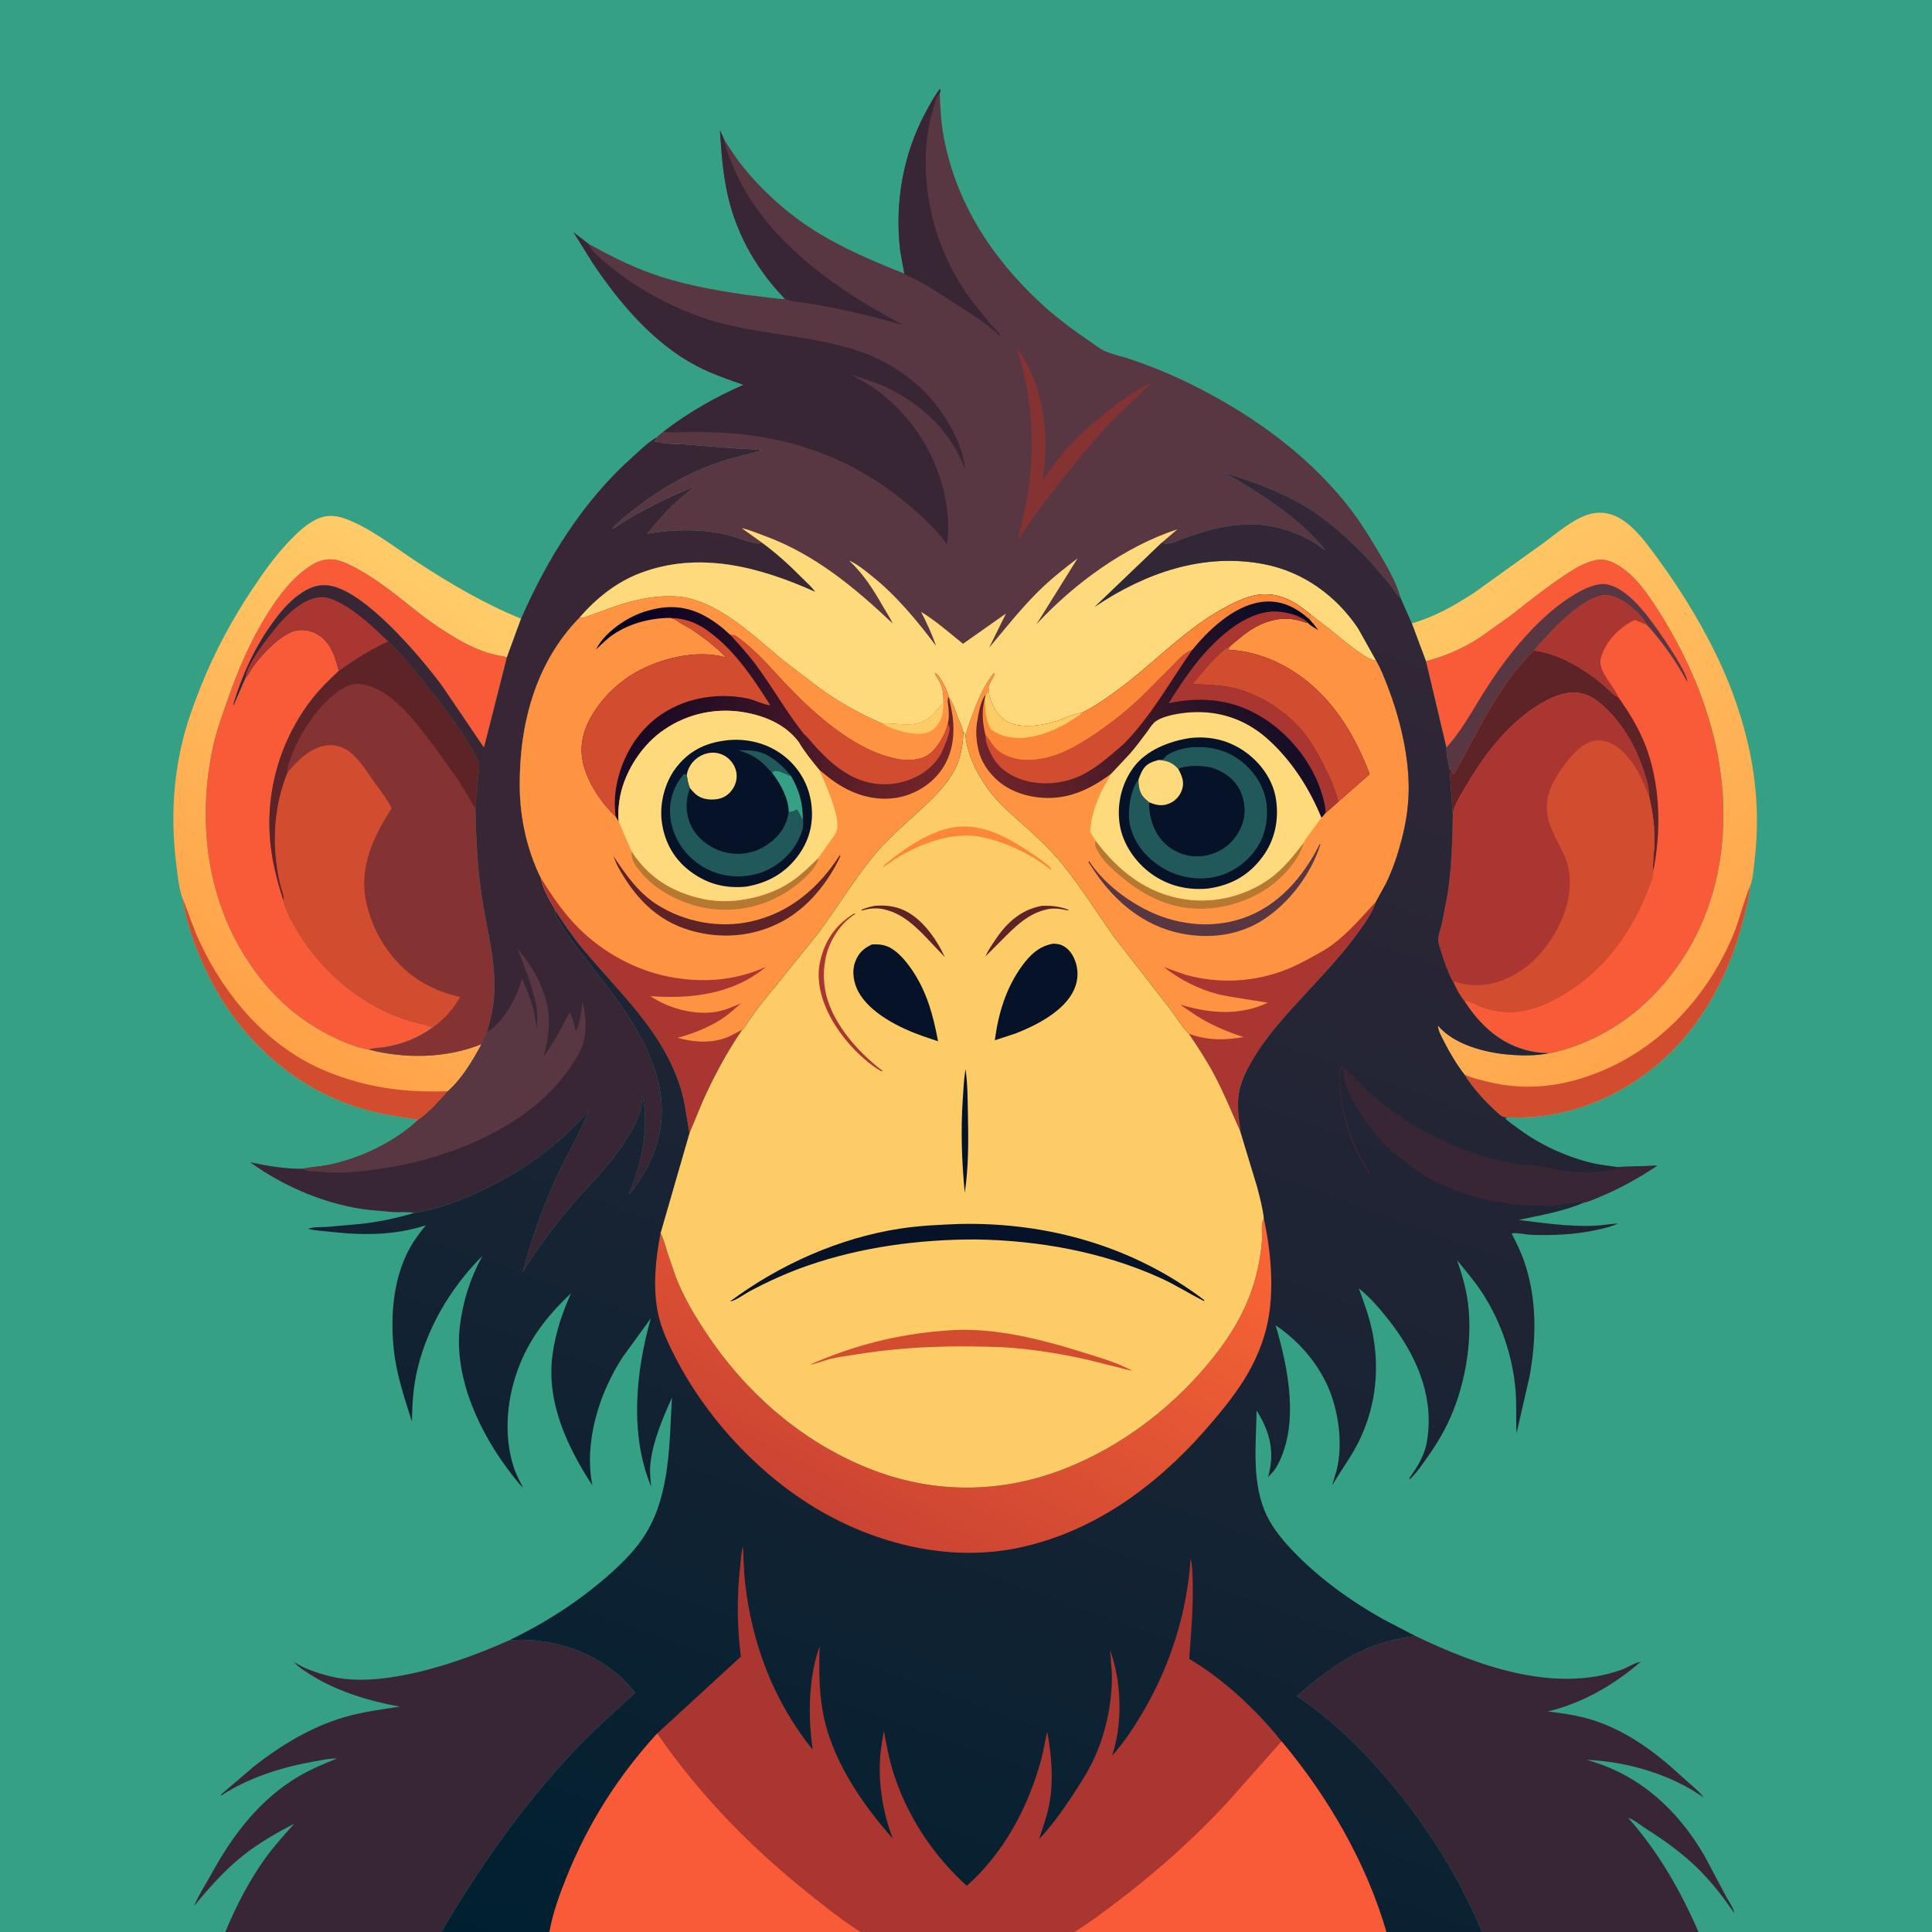 <svg version="1.1" xmlns="http://www.w3.org/2000/svg" style="display: block;" viewBox="0 0 2048 2048" width="1024" height="1024">
<defs>
	<linearGradient id="Gradient1" gradientUnits="userSpaceOnUse" x1="250.47" y1="1074.96" x2="533.937" y2="646.692">
		<stop class="stop0" offset="0" stop-opacity="1" stop-color="rgb(255,161,72)"/>
		<stop class="stop1" offset="1" stop-opacity="1" stop-color="rgb(255,204,105)"/>
	</linearGradient>
	<linearGradient id="Gradient2" gradientUnits="userSpaceOnUse" x1="1809.44" y1="1053.89" x2="1492.81" y2="667.07">
		<stop class="stop0" offset="0" stop-opacity="1" stop-color="rgb(255,165,76)"/>
		<stop class="stop1" offset="1" stop-opacity="1" stop-color="rgb(255,199,100)"/>
	</linearGradient>
	<linearGradient id="Gradient3" gradientUnits="userSpaceOnUse" x1="1416.91" y1="713.842" x2="1069.47" y2="869.698">
		<stop class="stop0" offset="0" stop-opacity="1" stop-color="rgb(0,9,37)"/>
		<stop class="stop1" offset="1" stop-opacity="1" stop-color="rgb(112,36,41)"/>
	</linearGradient>
	<linearGradient id="Gradient4" gradientUnits="userSpaceOnUse" x1="627.728" y1="694.762" x2="964.959" y2="876.885">
		<stop class="stop0" offset="0" stop-opacity="1" stop-color="rgb(0,2,34)"/>
		<stop class="stop1" offset="1" stop-opacity="1" stop-color="rgb(114,37,41)"/>
	</linearGradient>
	<linearGradient id="Gradient5" gradientUnits="userSpaceOnUse" x1="774.719" y1="2157.12" x2="1361.42" y2="523.027">
		<stop class="stop0" offset="0" stop-opacity="1" stop-color="rgb(0,32,48)"/>
		<stop class="stop1" offset="1" stop-opacity="1" stop-color="rgb(52,39,55)"/>
	</linearGradient>
	<linearGradient id="Gradient6" gradientUnits="userSpaceOnUse" x1="893.729" y1="1612.08" x2="1111.38" y2="1186.95">
		<stop class="stop0" offset="0" stop-opacity="1" stop-color="rgb(203,68,51)"/>
		<stop class="stop1" offset="1" stop-opacity="1" stop-color="rgb(250,102,52)"/>
	</linearGradient>
</defs>
<path transform="translate(0,0)" fill="rgb(54,160,132)" d="M 238.816 2048 L -0 2048 L 0 -0 L 2048 0 L 2048 2048 L 1800.45 2048 L 1571.15 2048 L 1469.59 2048 L 1138.83 2048 L 912.04 2048 L 582.434 2048 L 580.872 2048 L 468.224 2048 L 238.816 2048 z"/>
<path transform="translate(0,0)" fill="url(#Gradient1)" d="M 193.701 952.717 C 189.546 942.636 188.323 927.402 186.907 916.478 C 181.108 871.728 183.152 825.853 194.386 782.042 C 199.244 763.094 206.053 744.717 213.312 726.578 C 227.621 690.819 246.108 656.627 267.426 624.572 C 278.938 607.263 291.194 589.952 305.504 574.835 C 314.762 565.055 325.742 554.23 338.5 549.156 C 348.02 545.37 357.848 546.717 367.189 550.278 C 393.564 560.331 418.471 580.269 442.09 595.716 C 477.466 618.852 513.166 639.841 552.355 655.876 L 537.391 696.642 C 530.089 695.068 522.473 693.852 515.386 691.499 C 501.201 686.788 487.701 679.422 475.083 671.471 C 464.737 664.952 454.616 658.044 444.989 650.5 C 423.738 633.848 402.818 615.992 379 603.04 C 371.223 598.81 362.25 594.138 353.373 593.131 C 344.548 592.131 336.866 594.842 329.483 599.531 C 311.073 611.225 296.225 630.409 284.683 648.658 C 265.594 678.84 252.641 709.172 240.914 742.704 C 235.172 759.12 229.028 776.06 225.451 793.092 C 209.26 870.184 218.864 952.044 262.821 1018.83 C 285.27 1052.93 312.914 1078.94 349.402 1097.46 C 361.376 1103.54 374.489 1109.26 387.691 1111.99 L 390.695 1112.57 C 429.043 1122.61 473.62 1121.98 510.534 1106.81 C 501.243 1124.23 489.703 1143.48 474.87 1156.72 C 465.655 1166.99 454.791 1179.5 443.38 1187.17 C 428.437 1184.37 413.547 1182.66 398.679 1179.22 C 365.398 1171.51 333.76 1156.89 306.308 1136.68 C 261.679 1103.83 229.622 1059.68 209.466 1008.23 C 202.389 990.16 196.606 971.925 193.701 952.717 z"/>
<path transform="translate(0,0)" fill="rgb(210,77,47)" d="M 193.701 952.717 C 199.932 967.716 204.641 983.293 211.507 998.038 C 239.014 1057.1 284.442 1110.23 345.67 1135.49 C 388.3 1153.08 429.06 1158.39 474.87 1156.72 C 465.655 1166.99 454.791 1179.5 443.38 1187.17 C 428.437 1184.37 413.547 1182.66 398.679 1179.22 C 365.398 1171.51 333.76 1156.89 306.308 1136.68 C 261.679 1103.83 229.622 1059.68 209.466 1008.23 C 202.389 990.16 196.606 971.925 193.701 952.717 z"/>
<path transform="translate(0,0)" fill="rgb(249,90,56)" d="M 390.695 1112.57 L 387.691 1111.99 C 374.489 1109.26 361.376 1103.54 349.402 1097.46 C 312.914 1078.94 285.27 1052.93 262.821 1018.83 C 218.864 952.044 209.26 870.184 225.451 793.092 C 229.028 776.06 235.172 759.12 240.914 742.704 C 252.641 709.172 265.594 678.84 284.683 648.658 C 296.225 630.409 311.073 611.225 329.483 599.531 C 336.866 594.842 344.548 592.131 353.373 593.131 C 362.25 594.138 371.223 598.81 379 603.04 C 402.818 615.992 423.738 633.848 444.989 650.5 C 454.616 658.044 464.737 664.952 475.083 671.471 C 487.701 679.422 501.201 686.788 515.386 691.499 C 522.473 693.852 530.089 695.068 537.391 696.642 L 513.035 792.502 L 468.392 726.698 C 445.717 696.1 388.294 628.118 350.637 621.007 C 337.701 618.565 327.378 622.887 317.053 630.305 C 305.638 638.506 296.635 649.477 288.466 660.801 C 269.595 686.957 256.398 716.213 247.167 747 L 247.714 747.5 L 260.102 718.804 C 263.722 714.92 266.427 709.016 269.741 704.654 C 279.196 692.209 297.817 672.359 313.258 668.549 C 321.508 666.513 330.735 668.732 337.806 673.217 C 350.845 681.489 355.675 697.02 359.171 711.218 C 349.297 720.403 339.836 729.553 331.455 740.175 C 303.448 775.674 287.296 819.696 285.709 864.866 C 284.604 896.335 290.658 924.584 300.421 954.302 C 302.672 964.278 308.664 975.622 313.811 984.443 C 331.645 1015.01 356.332 1040.91 386.19 1059.94 C 400.914 1069.32 416.803 1076.79 433.5 1081.94 L 459.204 1088.74 C 443.396 1100.24 427.116 1106.64 407.851 1109.94 C 402.564 1110.84 395.575 1110.68 390.695 1112.57 z"/>
<path transform="translate(0,0)" fill="url(#Gradient2)" d="M 1496.6 660.814 C 1521.03 653.815 1541.34 642.137 1562.56 628.415 L 1636.69 575.226 C 1650.41 565.067 1665.5 551.918 1681.62 546.07 C 1693.16 541.885 1705.24 542.799 1715.95 548.78 C 1733.33 558.488 1746.47 577.295 1757.96 593 C 1783.88 628.435 1807.75 667.894 1825.79 708 C 1835.89 730.461 1844.37 754.935 1850.55 778.75 C 1862.21 823.615 1865.32 868.688 1859.62 914.727 C 1858.8 921.346 1858.08 932.862 1855.33 938.83 C 1853.69 954.14 1849.65 969.401 1845.5 984.21 C 1829.65 1040.77 1799.22 1094.47 1753.05 1131.69 C 1709.02 1167.19 1654.54 1187.16 1597.79 1184.42 L 1596.47 1184.3 C 1595.28 1184.21 1594.88 1184.29 1593.84 1183.96 C 1590.42 1182.88 1586.67 1178.78 1584.06 1176.35 C 1572.2 1165.31 1560.96 1152.77 1552.34 1139.03 C 1543.8 1127.98 1536.59 1115.65 1530.27 1103.23 C 1527.79 1098.35 1524.55 1092.68 1524.25 1087.13 C 1541.05 1107.16 1573.63 1115.69 1598.6 1117.88 C 1612.97 1119.15 1628.02 1119.37 1642.22 1116.42 C 1643.68 1116.34 1645.02 1116.14 1646.45 1115.79 C 1707.14 1101.12 1755.59 1062.5 1788.02 1009.45 C 1830.02 940.72 1835.62 855.319 1815.98 778.5 C 1804.33 732.949 1785.11 690.727 1760.27 650.912 C 1748.11 631.429 1733.95 609.854 1713.55 598.188 C 1707.09 594.494 1699.65 592.338 1692.22 593.66 C 1679.22 595.974 1667.2 603.989 1656.39 611.214 C 1637.33 623.953 1619.66 638.27 1601.62 652.373 L 1568.79 675.738 C 1550.75 687.424 1532.34 695.433 1511.59 700.921 L 1496.6 660.814 z"/>
<path transform="translate(0,0)" fill="rgb(210,77,47)" d="M 1855.33 938.83 C 1853.69 954.14 1849.65 969.401 1845.5 984.21 C 1829.65 1040.77 1799.22 1094.47 1753.05 1131.69 C 1709.02 1167.19 1654.54 1187.16 1597.79 1184.42 L 1596.47 1184.3 C 1595.28 1184.21 1594.88 1184.29 1593.84 1183.96 C 1590.42 1182.88 1586.67 1178.78 1584.06 1176.35 C 1572.2 1165.31 1560.96 1152.77 1552.34 1139.03 L 1553.88 1139.74 C 1560.76 1142.81 1568.5 1144.55 1575.79 1146.39 C 1616.64 1156.71 1655.9 1152.17 1694.72 1136.56 C 1759.94 1110.33 1809.57 1056.69 1836.66 992.5 C 1844.06 974.964 1847.92 956.215 1855.33 938.83 z"/>
<path transform="translate(0,0)" fill="rgb(133,50,50)" d="M 411.626 679.966 C 425.264 692.82 436.603 707.304 448.363 721.808 C 466.615 744.321 485.235 768.106 499.611 793.301 C 502.548 798.448 507.934 806.127 507.973 812.162 L 503.938 856.915 C 504.689 886.843 505.87 915.807 510.02 945.49 C 515.29 983.188 526.878 1020.42 523.548 1058.88 C 522.495 1071.04 519.404 1082.44 516.289 1094.16 L 510.534 1106.81 C 473.62 1121.98 429.043 1122.61 390.695 1112.57 C 395.575 1110.68 402.564 1110.84 407.851 1109.94 C 427.116 1106.64 443.396 1100.24 459.204 1088.74 L 433.5 1081.94 C 416.803 1076.79 400.914 1069.32 386.19 1059.94 C 356.332 1040.91 331.645 1015.01 313.811 984.443 C 308.664 975.622 302.672 964.278 300.421 954.302 C 290.658 924.584 284.604 896.335 285.709 864.866 C 287.296 819.696 303.448 775.674 331.455 740.175 C 339.836 729.553 349.297 720.403 359.171 711.218 C 376.333 698.916 392.231 688.572 411.626 679.966 z"/>
<path transform="translate(0,0)" fill="rgb(93,35,39)" d="M 411.626 679.966 C 425.264 692.82 436.603 707.304 448.363 721.808 C 466.615 744.321 485.235 768.106 499.611 793.301 C 502.548 798.448 507.934 806.127 507.973 812.162 L 503.938 856.915 C 501.302 853.91 499.084 849.149 497.098 845.661 L 485.438 826.281 L 459.932 790.882 C 442.97 768.386 419.109 735.621 391.161 727.119 L 389.5 726.631 C 384.922 725.26 380.284 724.554 375.5 725.198 C 361.47 727.084 346.207 742.149 337.495 752.719 C 324.969 767.916 314.536 785.521 307.898 804.091 C 306.043 809.281 304.062 813.586 304.628 819.233 C 290.844 853.652 288.32 890.145 294.748 926.557 C 295.75 932.234 297.073 937.767 298.65 943.313 C 299.724 947.093 301.445 950.328 300.421 954.302 C 290.658 924.584 284.604 896.335 285.709 864.866 C 287.296 819.696 303.448 775.674 331.455 740.175 C 339.836 729.553 349.297 720.403 359.171 711.218 C 376.333 698.916 392.231 688.572 411.626 679.966 z"/>
<path transform="translate(0,0)" fill="rgb(210,77,47)" d="M 304.628 819.233 C 314.815 806.701 329.51 791.947 346.363 790.105 C 353.129 789.366 359.284 790.565 365.295 793.67 L 366.35 794.202 C 378.916 800.965 389.589 819.163 397.918 830.761 C 403.858 839.032 410.829 847.723 415.154 856.964 C 396.044 886.102 380.4 919.483 388.021 955.423 L 388.846 959 C 393.474 978.906 402.645 997.589 415.626 1013.37 L 416.761 1014.77 C 435.038 1037 459.91 1050.87 487.738 1056.79 C 481.702 1068.3 469.95 1081.61 459.204 1088.74 L 433.5 1081.94 C 416.803 1076.79 400.914 1069.32 386.19 1059.94 C 356.332 1040.91 331.645 1015.01 313.811 984.443 C 308.664 975.622 302.672 964.278 300.421 954.302 C 301.445 950.328 299.724 947.093 298.65 943.313 C 297.073 937.767 295.75 932.234 294.748 926.557 C 288.32 890.145 290.844 853.652 304.628 819.233 z"/>
<path transform="translate(0,0)" fill="rgb(57,38,53)" d="M 1500.06 1734.05 C 1564.91 1765.12 1646.41 1795.41 1718.13 1770.26 C 1725.01 1767.85 1732.57 1762.73 1739.47 1761.36 C 1710.94 1786.13 1677.49 1805.39 1640.7 1814.26 C 1656.36 1815.97 1672.38 1818.43 1687.47 1823.06 C 1723.1 1834.01 1755.04 1857.38 1781.97 1882.5 C 1789.06 1889.11 1797.63 1895.57 1803.94 1902.8 L 1805.98 1905.48 C 1771.17 1880.83 1724.27 1867.16 1681.73 1865.53 C 1737.22 1880.4 1778.71 1918.5 1806.98 1967.55 L 1830.03 2010.85 C 1832.79 2016.13 1837.57 2022.3 1838.58 2028.12 C 1827.13 2011.74 1815.26 1996.06 1801.07 1981.92 C 1784.44 1965.35 1765.18 1951.39 1745.36 1938.88 C 1739.93 1935.44 1732.04 1928.83 1726.02 1927.01 C 1757.39 1962.36 1781.82 2004.63 1800.45 2048 L 1571.15 2048 C 1546 1988.17 1512.15 1934.46 1469.99 1885.17 C 1441.8 1852.21 1410.87 1822.12 1374.7 1797.94 C 1398.68 1777.12 1423.13 1757.79 1453.03 1745.96 C 1468.43 1739.86 1483.77 1736.57 1500.06 1734.05 z"/>
<path transform="translate(0,0)" fill="rgb(57,38,53)" d="M 539.87 1738.78 C 580.072 1735.42 623.903 1748.57 654.669 1774.81 C 661.647 1780.75 667.681 1787.28 673.364 1794.46 C 651.125 1814.83 628.663 1834.79 607.934 1856.75 C 554.458 1913.42 508.281 1979.26 468.849 2046.33 L 468.224 2048 L 238.816 2048 C 249.932 2021.34 263.738 1994.25 280.548 1970.74 C 290.096 1957.39 300.962 1945.35 311.957 1933.2 C 292.981 1943.01 273.754 1954.01 257.065 1967.4 C 237.564 1983.06 221.614 2001.22 205.757 2020.42 L 206.427 2018.81 C 211.157 2007.81 218.582 1996.45 224.423 1985.85 C 247.184 1944.53 275.611 1907.15 316.922 1882.82 C 329.735 1875.28 343.562 1869.65 357.296 1864.06 C 349.373 1863.94 341.224 1865.8 333.437 1867.15 C 299.629 1873.05 263.877 1884.14 235 1903.04 L 233.994 1902.5 L 268.5 1873.07 C 296.781 1850.6 330.179 1830.29 365.132 1820.24 C 384.456 1814.68 404.073 1812 423.921 1809.12 C 391.831 1803.46 356.429 1792.71 328.863 1775.03 C 322.757 1771.11 316.278 1767.24 311.394 1761.82 C 316.693 1764.66 321.648 1767.63 327.296 1769.79 C 338.927 1774.24 351.716 1778.05 364.106 1779.53 C 386.484 1782.2 409.018 1779.57 431 1775.14 C 468.602 1767.55 504.857 1754.26 539.87 1738.78 z"/>
<path transform="translate(0,0)" fill="rgb(57,38,53)" d="M 552.355 655.876 C 580.369 591.68 618.425 530.664 671.17 483.816 C 678.554 477.257 687.367 468.366 695.967 463.707 L 695.96 465.788 L 693.5 467.51 C 695.823 468.372 697.62 468.482 700 468.901 L 701.334 469.264 C 708.536 471.002 717.563 470.472 725.048 471.078 L 778.744 475.217 C 788.583 475.912 798.509 476.018 808.288 477.343 L 771.277 487.124 C 737.888 497.366 708.551 512.825 680.632 533.62 C 669.757 541.72 657.513 550.751 648.539 560.959 C 655.106 557.858 660.655 552.899 667.062 549.345 C 689.732 536.77 711.864 525.053 736.212 515.929 C 725.812 524.459 715.416 532.755 706.154 542.558 L 685.896 565.736 C 715.504 560.774 746.201 560.181 775.437 568.111 C 780.7 569.538 802.004 577.943 805.985 575.832 L 807.47 575.045 C 823.034 586.385 836.962 599.144 850.5 612.812 C 854.971 617.326 860.642 622.169 864.164 627.408 C 805.563 601.114 741.604 583.721 678.917 607.419 C 653.382 617.072 631.972 634.255 614.236 654.826 C 567.22 702.88 550.174 769.099 550.963 834.916 C 551.353 867.568 558.814 901.742 573.489 931.004 C 574.979 940.106 579.378 948.161 583.721 956.213 C 584.975 958.538 587.987 962.448 588.33 964.782 C 588.236 970.388 592.821 976.473 595.685 981.279 C 603.651 994.646 613.035 1006.04 622.457 1018.33 C 652.732 1057.82 683.703 1094.41 696.917 1143.5 C 703.559 1168.18 703.01 1193.46 694.656 1217.69 C 690.215 1230.57 684.219 1241.95 676.5 1253.17 C 673.843 1257.03 671.181 1261.51 667.831 1264.8 L 666.605 1265.96 C 679.908 1232.95 688.648 1197.06 681.085 1161.5 C 680.552 1166.59 680.228 1172.01 678.888 1176.95 C 676.474 1185.84 671.339 1195.24 666.771 1203.2 C 649.414 1233.44 623.327 1256.74 601.256 1283.32 C 584.025 1304.07 568.493 1325.61 554.074 1348.38 C 563.294 1314.68 573.833 1283.07 588.5 1251.25 C 600.02 1226.26 614.078 1202.72 624.419 1177.14 C 593.1 1213.61 553.424 1241.93 510.102 1262.37 C 487.827 1272.88 463.948 1281.78 439.546 1285.8 L 439.13 1285.77 C 432.465 1284.33 424.376 1285.16 417.5 1284.89 L 393.162 1282.78 C 347.729 1277.97 302.06 1258.63 265.164 1232.05 C 284.262 1235.98 301.082 1239.04 320.684 1238.93 C 330.232 1237.04 340.115 1236.58 349.738 1234.54 C 383.218 1227.46 418.228 1210.45 443.38 1187.17 C 454.791 1179.5 465.655 1166.99 474.87 1156.72 C 489.703 1143.48 501.243 1124.23 510.534 1106.81 L 516.289 1094.16 C 519.404 1082.44 522.495 1071.04 523.548 1058.88 C 526.878 1020.42 515.29 983.188 510.02 945.49 C 505.87 915.807 504.689 886.843 503.938 856.915 L 507.973 812.162 C 507.934 806.127 502.548 798.448 499.611 793.301 C 485.235 768.106 466.615 744.321 448.363 721.808 C 436.603 707.304 425.264 692.82 411.626 679.966 C 392.231 688.572 376.333 698.916 359.171 711.218 C 355.675 697.02 350.845 681.489 337.806 673.217 C 330.735 668.732 321.508 666.513 313.258 668.549 C 297.817 672.359 279.196 692.209 269.741 704.654 C 266.427 709.016 263.722 714.92 260.102 718.804 L 247.714 747.5 L 247.167 747 C 256.398 716.213 269.595 686.957 288.466 660.801 C 296.635 649.477 305.638 638.506 317.053 630.305 C 327.378 622.887 337.701 618.565 350.637 621.007 C 388.294 628.118 445.717 696.1 468.392 726.698 L 513.035 792.502 L 537.391 696.642 L 552.355 655.876 z"/>
<path transform="translate(0,0)" fill="rgb(169,54,48)" d="M 260.102 718.804 C 260.978 704.648 284.806 674.427 294.479 662.926 C 305.069 650.334 322.534 633.919 339.937 632.95 C 346.119 632.606 352.525 635.208 358 637.863 C 378.202 647.66 395.365 664.852 411.626 679.966 C 392.231 688.572 376.333 698.916 359.171 711.218 C 355.675 697.02 350.845 681.489 337.806 673.217 C 330.735 668.732 321.508 666.513 313.258 668.549 C 297.817 672.359 279.196 692.209 269.741 704.654 C 266.427 709.016 263.722 714.92 260.102 718.804 z"/>
<path transform="translate(0,0)" fill="rgb(88,55,66)" d="M 516.289 1094.16 L 517.088 1093.65 C 534.855 1081.73 547.699 1057.97 553.114 1037.69 C 561.361 1054.21 567.48 1071.95 568.51 1090.5 C 570.55 1081.64 569.52 1069.31 567.341 1060.5 C 562.689 1041.71 555.821 1023.66 548.467 1005.77 C 567.69 1027.33 583.628 1058.17 581.786 1087.93 C 581.111 1098.82 579.19 1109.16 576.387 1119.68 C 587.052 1105.22 595.463 1088.67 604.151 1072.93 C 606.423 1078.82 608.586 1084.4 609.809 1090.63 C 610.106 1092.14 609.984 1091.59 610.832 1093.22 C 614.713 1082.72 616.382 1072.91 617.575 1061.82 C 620.344 1075.34 622.124 1086.67 619.466 1100.39 L 619.162 1102.04 C 617.438 1110.79 612.495 1119.25 607.709 1126.68 C 592.053 1150.99 570.736 1171.21 546.582 1187.01 C 499.513 1217.79 443.606 1234.67 388 1241.03 C 372.056 1242.85 355.489 1243.99 339.499 1242.07 C 333.007 1241.29 326.345 1242.68 320.684 1238.93 C 330.232 1237.04 340.115 1236.58 349.738 1234.54 C 383.218 1227.46 418.228 1210.45 443.38 1187.17 C 454.791 1179.5 465.655 1166.99 474.87 1156.72 C 489.703 1143.48 501.243 1124.23 510.534 1106.81 L 516.289 1094.16 z"/>
<path transform="translate(0,0)" fill="rgb(249,90,56)" d="M 1511.59 700.921 C 1532.34 695.433 1550.75 687.424 1568.79 675.738 L 1601.62 652.373 C 1619.66 638.27 1637.33 623.953 1656.39 611.214 C 1667.2 603.989 1679.22 595.974 1692.22 593.66 C 1699.65 592.338 1707.09 594.494 1713.55 598.188 C 1733.95 609.854 1748.11 631.429 1760.27 650.912 C 1785.11 690.727 1804.33 732.949 1815.98 778.5 C 1835.62 855.319 1830.02 940.72 1788.02 1009.45 C 1755.59 1062.5 1707.14 1101.12 1646.45 1115.79 C 1645.02 1116.14 1643.68 1116.34 1642.22 1116.42 C 1635.71 1116.22 1628.89 1115.74 1622.51 1114.34 C 1591.29 1107.51 1569.6 1087.63 1552.46 1061.27 C 1547.51 1055.26 1543.39 1047.66 1540.44 1040.46 L 1539.94 1040.12 C 1534.8 1030.55 1531.08 1019.86 1527.89 1009.5 C 1526.61 1005.36 1524.76 1000.69 1524.64 996.344 C 1524.49 990.944 1527.34 984.056 1528.58 978.615 L 1534.54 947.504 C 1538.79 919.563 1539.57 891.703 1540.05 863.502 L 1536.63 815.143 L 1536.4 814.9 C 1535.19 807.861 1532.78 799.555 1533.28 792.471 L 1511.59 700.921 z"/>
<path transform="translate(0,0)" fill="rgb(88,55,66)" d="M 1533.28 792.471 C 1549.37 774.404 1560.1 754.334 1572.85 734 C 1593.67 700.782 1619.24 667.862 1650.01 643.333 C 1661.74 633.981 1686.71 616.896 1702.31 619.31 C 1725.17 622.847 1745.99 651.923 1758.34 669.309 C 1763.88 677.125 1789.78 715.093 1788.5 722.733 C 1776.64 700.949 1762.63 681.04 1746.03 662.582 C 1737.73 649.098 1722.79 635.68 1707.26 631.618 C 1697.74 629.127 1687.8 634.314 1679.89 639.248 C 1658.78 652.421 1642.52 671.391 1625.96 689.577 C 1589.42 725.045 1568.13 773.105 1543.57 816.79 C 1542.53 818.646 1542.37 820.425 1540.16 820.5 L 1539.69 819.19 L 1537.49 814.464 L 1536.63 815.143 L 1536.4 814.9 C 1535.19 807.861 1532.78 799.555 1533.28 792.471 z"/>
<path transform="translate(0,0)" fill="rgb(169,54,48)" d="M 1625.96 689.577 C 1642.52 671.391 1658.78 652.421 1679.89 639.248 C 1687.8 634.314 1697.74 629.127 1707.26 631.618 C 1722.79 635.68 1737.73 649.098 1746.03 662.582 L 1733.13 657.13 C 1717.17 664.463 1703.7 678.166 1697.75 694.875 C 1695.4 701.501 1696.51 706.624 1699.58 712.711 C 1704.27 722.005 1711.71 730.099 1715.86 739.582 C 1709.48 736.481 1703.72 729.541 1698.14 724.982 C 1677.46 708.079 1652.72 693.233 1625.96 689.577 z"/>
<path transform="translate(0,0)" fill="rgb(93,35,39)" d="M 1625.96 689.577 C 1652.72 693.233 1677.46 708.079 1698.14 724.982 C 1703.72 729.541 1709.48 736.481 1715.86 739.582 C 1727.02 755.51 1736.86 771.331 1743.98 789.5 C 1759.16 828.281 1761.1 874.704 1753.96 915.475 L 1752.53 923.45 C 1751.59 914.245 1753.4 904.691 1753.72 895.434 C 1754.33 877.73 1752.05 861.505 1748.14 844.282 C 1747.92 833.704 1744.81 823.99 1741.29 814.068 C 1732.77 789.961 1720.69 768.594 1702.15 750.759 C 1694.27 743.185 1686.05 736.694 1675 734.739 L 1673.66 734.494 C 1656.14 731.511 1634.72 743.893 1621.05 753.893 C 1591.76 775.32 1570.39 804.948 1552.31 835.986 C 1547.88 843.586 1541.47 853.763 1540.19 862.453 L 1540.05 863.502 L 1536.63 815.143 L 1537.49 814.464 L 1539.69 819.19 L 1540.16 820.5 C 1542.37 820.425 1542.53 818.646 1543.57 816.79 C 1568.13 773.105 1589.42 725.045 1625.96 689.577 z"/>
<path transform="translate(0,0)" fill="rgb(169,54,48)" d="M 1540.05 863.502 L 1540.19 862.453 C 1541.47 853.763 1547.88 843.586 1552.31 835.986 C 1570.39 804.948 1591.76 775.32 1621.05 753.893 C 1634.72 743.893 1656.14 731.511 1673.66 734.494 L 1675 734.739 C 1686.05 736.694 1694.27 743.185 1702.15 750.759 C 1720.69 768.594 1732.77 789.961 1741.29 814.068 C 1744.81 823.99 1747.92 833.704 1748.14 844.282 C 1752.05 861.505 1754.33 877.73 1753.72 895.434 C 1753.4 904.691 1751.59 914.245 1752.53 923.45 C 1752.1 931.494 1748.37 939.809 1745.33 947.203 C 1732.27 979.013 1713.8 1008.25 1688.15 1031.38 C 1665.13 1052.14 1628.86 1074.57 1596.5 1072.76 C 1586.58 1072.21 1577.32 1070.02 1568.08 1066.47 C 1565.75 1065.58 1555.23 1060.1 1553.35 1060.61 C 1552.99 1060.71 1552.76 1061.05 1552.46 1061.27 C 1547.51 1055.26 1543.39 1047.66 1540.44 1040.46 L 1539.94 1040.12 C 1534.8 1030.55 1531.08 1019.86 1527.89 1009.5 C 1526.61 1005.36 1524.76 1000.69 1524.64 996.344 C 1524.49 990.944 1527.34 984.056 1528.58 978.615 L 1534.54 947.504 C 1538.79 919.563 1539.57 891.703 1540.05 863.502 z"/>
<path transform="translate(0,0)" fill="rgb(210,77,47)" d="M 1540.44 1040.46 C 1544.92 1040.8 1549.37 1042.64 1553.83 1043.38 C 1576.22 1047.09 1596.84 1039.75 1615 1027.05 C 1624.64 1020.3 1633.39 1010.73 1640.35 1001.24 C 1660.02 974.413 1672.34 937.348 1657.7 905.546 C 1651.35 891.765 1642.47 878.613 1640.28 863.282 C 1637.34 842.624 1646.64 827.051 1658.19 811.042 C 1662.98 804.412 1668.75 797.701 1675.15 792.574 C 1681.87 787.199 1689.81 783.895 1698.5 785.06 C 1709.43 786.527 1719.58 795.059 1726.29 803.343 L 1727.34 804.661 C 1736.86 816.35 1742.52 830.427 1748.14 844.282 C 1752.05 861.505 1754.33 877.73 1753.72 895.434 C 1753.4 904.691 1751.59 914.245 1752.53 923.45 C 1752.1 931.494 1748.37 939.809 1745.33 947.203 C 1732.27 979.013 1713.8 1008.25 1688.15 1031.38 C 1665.13 1052.14 1628.86 1074.57 1596.5 1072.76 C 1586.58 1072.21 1577.32 1070.02 1568.08 1066.47 C 1565.75 1065.58 1555.23 1060.1 1553.35 1060.61 C 1552.99 1060.71 1552.76 1061.05 1552.46 1061.27 C 1547.51 1055.26 1543.39 1047.66 1540.44 1040.46 z"/>
<path transform="translate(0,0)" fill="rgb(88,55,66)" d="M 958.638 289.984 L 954.33 266.441 C 948.18 216.306 956.993 164.148 981 119.5 C 985.591 110.961 990.524 101.709 996.5 94.084 C 997.471 96.192 996.814 96.53 996.118 98.65 C 996.717 114.211 997.534 129.909 1000.41 145.242 C 1013.53 215.317 1051.54 273.473 1103.31 321.442 C 1119.38 336.336 1137.65 349.939 1155.79 362.204 C 1160.69 365.521 1165.87 369.861 1171.31 372.19 C 1180.13 375.967 1190.29 378.022 1199.42 381.148 C 1218.76 387.766 1237.92 395.424 1256.34 404.29 C 1321.18 435.505 1382.02 477.756 1427.37 534.331 C 1439.47 549.428 1449.69 565.486 1459.52 582.112 C 1468.74 597.702 1480.02 616.302 1484.74 633.863 C 1479.85 630.293 1476.61 623.622 1472.77 618.798 L 1451.85 594.489 C 1430.82 572.044 1406.58 549.925 1379.82 534.511 C 1354.85 520.127 1325.69 509.892 1298.27 501.148 C 1336.75 523.37 1376.17 548.11 1404.78 582.803 C 1400.37 580.896 1396.3 577.087 1392.08 574.626 C 1378.43 566.648 1363.36 560.724 1347.77 557.928 L 1346.12 557.641 C 1318.46 552.628 1288.88 558.966 1262.64 567.87 C 1255.14 570.413 1247.46 574.417 1239.83 576.168 C 1236.16 577.008 1235 576.447 1231.54 575.257 L 1160.63 643.135 C 1213.66 607.323 1275.75 585.589 1340.14 598.066 C 1381.42 606.063 1416.47 631.486 1439.72 666.155 L 1458.74 700.16 C 1463.89 708.954 1467.59 718.771 1471.25 728.267 C 1483.62 760.368 1492.95 798.83 1493.29 833.357 C 1493.48 853.042 1490.67 871.7 1485.66 890.681 C 1481.54 906.294 1476.29 921.926 1469.22 936.465 L 1458.6 955.806 C 1455.29 966.675 1447.43 977.653 1440.83 986.939 C 1424.87 1009.4 1405.78 1029.71 1387.15 1049.95 C 1365.63 1073.33 1343.4 1096.54 1327.38 1124.2 C 1321.69 1134.01 1315.98 1145.15 1313.77 1156.38 C 1312.09 1164.86 1312.04 1174.16 1312.91 1182.73 C 1313.47 1188.22 1314.81 1193.69 1314.69 1199.2 C 1305.73 1179.01 1297.53 1158.94 1287.16 1139.35 C 1279.26 1124.43 1269.87 1110.13 1260.39 1096.17 C 1251.98 1087.46 1245.6 1076.1 1237.96 1066.59 L 1180.85 993.177 C 1162.58 967.448 1145.58 939.888 1125.59 915.5 C 1113.6 900.86 1099.28 887.366 1085.17 874.77 C 1071.59 862.643 1057.32 850.723 1046.7 835.761 C 1035.17 819.509 1025.08 799.394 1023.32 779.212 L 1021.31 775.975 C 1020.75 789.853 1018.49 803.432 1012.06 815.952 C 1003.51 832.616 988.694 846.599 975.052 859.138 C 958.169 874.656 940.168 890.004 925.645 907.807 C 904.347 933.913 886.999 962.964 866.876 989.984 L 804.15 1067.61 L 792.061 1084.57 C 790.808 1086.45 788.826 1090.26 786.942 1091.41 C 770.636 1115.19 756.481 1141.51 744.717 1167.85 L 730.881 1201.24 C 727.611 1184.79 726.506 1169.32 721.366 1153.07 C 702.242 1092.6 656.883 1052.85 617.653 1005.71 C 606.839 992.708 597.517 978.957 588.33 964.782 C 587.987 962.448 584.975 958.538 583.721 956.213 C 579.378 948.161 574.979 940.106 573.489 931.004 C 558.814 901.742 551.353 867.568 550.963 834.916 C 550.174 769.099 567.22 702.88 614.236 654.826 C 631.972 634.255 653.382 617.072 678.917 607.419 C 741.604 583.721 805.563 601.114 864.164 627.408 C 860.642 622.169 854.971 617.326 850.5 612.812 C 836.962 599.144 823.034 586.385 807.47 575.045 L 805.985 575.832 C 802.004 577.943 780.7 569.538 775.437 568.111 C 746.201 560.181 715.504 560.774 685.896 565.736 L 706.154 542.558 C 715.416 532.755 725.812 524.459 736.212 515.929 C 711.864 525.053 689.732 536.77 667.062 549.345 C 660.655 552.899 655.106 557.858 648.539 560.959 C 657.513 550.751 669.757 541.72 680.632 533.62 C 708.551 512.825 737.888 497.366 771.277 487.124 L 808.288 477.343 C 798.509 476.018 788.583 475.912 778.744 475.217 L 725.048 471.078 C 717.563 470.472 708.536 471.002 701.334 469.264 L 700 468.901 C 697.62 468.482 695.823 468.372 693.5 467.51 L 695.96 465.788 L 695.967 463.707 C 698.071 461.489 700.545 459.725 702.948 457.843 C 729.69 437.303 757.329 421.475 788.147 407.936 C 770.938 401.829 754.205 396.244 737.992 387.667 C 692.273 363.48 656.433 320.811 628.102 278.569 L 608.118 246.433 L 623.804 258.46 C 644.758 270.104 666.3 281.035 688.84 289.287 C 721.787 301.349 756.486 307.457 791.07 312.535 L 817.874 315.785 C 822.34 316.247 827.627 317.319 832.077 316.83 C 803.012 286.689 782.009 250.869 772.181 210.064 C 766.482 186.4 764.712 162.325 763.18 138.113 L 767.669 148.102 C 774.138 157.937 780.425 167.99 787.853 177.136 C 808.826 202.96 834.934 226.418 863 244.183 C 892.365 262.771 926.377 277.3 958.638 289.984 z"/>
<path transform="translate(0,0)" fill="rgb(133,50,50)" d="M 1077.42 368.48 L 1080.03 372.065 C 1106.51 409.29 1112.93 464.446 1105.16 508.552 L 1105 509.429 C 1119.33 487.978 1136.44 467.699 1156.14 450.926 C 1175.41 434.512 1198.13 415.968 1221.15 405.304 L 1181.7 443.173 C 1159.65 466.478 1139.61 490.7 1119.93 516 C 1105.65 534.363 1091.67 552.68 1079.28 572.401 C 1081.38 557.873 1086.16 543.468 1088.62 528.883 C 1097.6 475.465 1094.98 419.986 1077.42 368.48 z"/>
<path transform="translate(0,0)" fill="rgb(57,38,53)" d="M 958.638 289.984 L 954.33 266.441 C 948.18 216.306 956.993 164.148 981 119.5 C 985.591 110.961 990.524 101.709 996.5 94.084 C 997.471 96.192 996.814 96.53 996.118 98.65 C 992.168 102.457 991.767 107.558 990.169 112.598 C 984.466 130.586 981.708 147.175 981.33 166.057 C 980.23 220.939 996.996 274.137 1029.72 318.267 L 1049.37 342.859 C 1053.13 347.233 1057.57 351.277 1060.87 356 L 1060.26 356.5 C 1050.3 346.643 1040 339.905 1028.5 332.052 L 984.625 303.973 L 967.732 294.852 C 964.869 293.427 961.035 292.072 958.638 289.984 z"/>
<path transform="translate(0,0)" fill="rgb(57,38,53)" d="M 832.077 316.83 C 803.012 286.689 782.009 250.869 772.181 210.064 C 766.482 186.4 764.712 162.325 763.18 138.113 L 767.669 148.102 C 768.835 155.654 771.606 162.44 774.31 169.54 C 799.666 236.106 855.482 283.509 914.443 320.12 L 944.386 337.605 C 948.884 340.085 953.725 342.09 958.028 344.894 C 922.476 334.606 888.103 326.212 851.438 320.887 C 845.523 320.028 837.394 319.552 832.077 316.83 z"/>
<path transform="translate(0,0)" fill="rgb(57,38,53)" d="M 702.948 457.843 C 729.69 437.303 757.329 421.475 788.147 407.936 C 770.938 401.829 754.205 396.244 737.992 387.667 C 692.273 363.48 656.433 320.811 628.102 278.569 L 608.118 246.433 L 623.804 258.46 C 626.007 268.438 660.999 293.854 671.391 300.605 C 699.505 318.867 730.953 333.714 763.412 342.315 C 810.724 354.852 860.754 356.088 907.321 371.148 C 940.351 381.83 971.753 402.177 992.841 430 C 1005.72 446.998 1016.7 465.678 1021.35 486.77 C 1022.12 490.27 1022.93 493.76 1023.02 497.35 C 1006.28 454.356 974.377 425.657 932.457 407.36 L 901.985 396.871 C 909.188 401.407 917.139 405.033 924.116 409.819 C 962.94 436.454 990.194 476.198 1000.77 522.085 C 1004.7 539.122 1006.93 559.534 1003.78 576.916 C 992.928 561.562 978.316 548.112 964 535.999 C 917.899 496.991 868.029 473.719 808.537 463.427 C 784.661 459.297 760.243 458.022 736.056 457.798 C 725.446 457.7 713.403 459.057 702.948 457.843 z"/>
<path transform="translate(0,0)" fill="rgb(254,218,125)" d="M 807.47 575.045 L 786.289 559.911 C 794.371 561.528 802.258 565.052 810 567.86 C 863.099 587.118 905.79 622.599 946.304 660.939 C 943.372 654.509 939.297 648.65 935.801 642.517 C 925.589 624.6 915.18 608.289 900.004 594.082 C 908.598 597.96 916.191 604.178 923.536 610.048 C 950.375 631.495 971.743 657.419 992.279 684.728 C 987.835 671.936 982.541 660.581 976.383 648.548 C 992.074 658.189 1006.57 670.856 1020.82 682.458 L 1066.36 650.391 L 1048.51 686.614 C 1065.4 666.518 1081.64 645.831 1100.3 627.297 C 1113.33 614.351 1127.71 602.921 1142.31 591.815 L 1098.81 661.574 C 1138.75 618.601 1192.11 579.365 1248.14 561.047 L 1231.54 575.257 L 1160.63 643.135 C 1213.66 607.323 1275.75 585.589 1340.14 598.066 C 1381.42 606.063 1416.47 631.486 1439.72 666.155 L 1458.74 700.16 C 1449.44 701.074 1418.55 674 1410.81 667.838 L 1388.9 651.012 C 1373.29 638.156 1357.2 628.312 1336.05 630.208 C 1324.6 631.233 1312.42 636.789 1302.33 641.964 C 1256.11 665.685 1221.99 705.121 1180 734.912 C 1169.67 742.243 1158.46 750.026 1147.03 755.488 C 1137.16 757.031 1126.25 762.804 1116.35 765.618 C 1102.39 769.585 1080.13 772.364 1067.17 764.679 C 1056.79 758.527 1051.78 748.462 1048.75 737.395 C 1047.9 734.265 1047.83 731.543 1047.88 728.307 L 1048.49 726.416 C 1049.16 724.388 1050.05 722.765 1051.13 720.938 L 1054.49 714.5 L 1053.5 713.51 C 1039.13 730.79 1030.64 758.011 1023.32 779.212 L 1021.31 775.975 C 1019.97 770.346 1017.14 764.873 1014.99 759.493 C 1012.21 752.52 1010.86 745.565 1006.05 739.611 L 1005.92 738.662 C 1004.09 731.779 997.898 718.63 992.5 714.077 L 991.035 713.229 C 991.303 715.01 991.478 715.241 992.419 716.686 C 999.06 726.883 1000.17 732.356 1000.1 744.452 C 990.526 755.832 983.769 766.256 967.661 767.713 C 956.979 768.679 946.238 766.455 935.541 767.015 C 911.312 756.804 888.338 743.589 867.062 728.159 L 829.487 699.375 C 798.002 673.29 758.634 634.124 715.384 632.161 C 691.699 631.086 669.491 636.494 647.315 644.372 L 627.624 651.619 C 624.088 652.916 619.779 655.033 615.968 654.932 L 614.236 654.826 C 631.972 634.255 653.382 617.072 678.917 607.419 C 741.604 583.721 805.563 601.114 864.164 627.408 C 860.642 622.169 854.971 617.326 850.5 612.812 C 836.962 599.144 823.034 586.385 807.47 575.045 z"/>
<path transform="translate(0,0)" fill="rgb(254,148,66)" d="M 1147.03 755.488 C 1158.46 750.026 1169.67 742.243 1180 734.912 C 1221.99 705.121 1256.11 665.685 1302.33 641.964 C 1312.42 636.789 1324.6 631.233 1336.05 630.208 C 1357.2 628.312 1373.29 638.156 1388.9 651.012 L 1410.81 667.838 C 1418.55 674 1449.44 701.074 1458.74 700.16 C 1463.89 708.954 1467.59 718.771 1471.25 728.267 C 1483.62 760.368 1492.95 798.83 1493.29 833.357 C 1493.48 853.042 1490.67 871.7 1485.66 890.681 C 1481.54 906.294 1476.29 921.926 1469.22 936.465 L 1458.6 955.806 C 1455.29 966.675 1447.43 977.653 1440.83 986.939 C 1424.87 1009.4 1405.78 1029.71 1387.15 1049.95 C 1365.63 1073.33 1343.4 1096.54 1327.38 1124.2 C 1321.69 1134.01 1315.98 1145.15 1313.77 1156.38 C 1312.09 1164.86 1312.04 1174.16 1312.91 1182.73 C 1313.47 1188.22 1314.81 1193.69 1314.69 1199.2 C 1305.73 1179.01 1297.53 1158.94 1287.16 1139.35 C 1279.26 1124.43 1269.87 1110.13 1260.39 1096.17 C 1251.98 1087.46 1245.6 1076.1 1237.96 1066.59 L 1180.85 993.177 C 1162.58 967.448 1145.58 939.888 1125.59 915.5 C 1113.6 900.86 1099.28 887.366 1085.17 874.77 C 1071.59 862.643 1057.32 850.723 1046.7 835.761 C 1035.17 819.509 1025.08 799.394 1023.32 779.212 C 1030.64 758.011 1039.13 730.79 1053.5 713.51 L 1054.49 714.5 L 1051.13 720.938 C 1050.05 722.765 1049.16 724.388 1048.49 726.416 L 1047.88 728.307 C 1047.83 731.543 1047.9 734.265 1048.75 737.395 C 1051.78 748.462 1056.79 758.527 1067.17 764.679 C 1080.13 772.364 1102.39 769.585 1116.35 765.618 C 1126.25 762.804 1137.16 757.031 1147.03 755.488 z"/>
<path transform="translate(0,0)" fill="rgb(183,121,50)" d="M 1161.4 891.181 C 1185.68 923.37 1215.82 947.448 1256.69 953.377 C 1288.3 957.964 1321.82 949.376 1347.35 930.365 C 1361.04 920.177 1371.82 906.392 1382.2 893.02 C 1376.11 914.636 1355.05 935.396 1336.03 946.245 C 1307.79 962.358 1273.51 967.999 1242 959.102 C 1219.53 952.758 1199.98 939.912 1182.77 924.424 C 1175.46 917.851 1168.2 910.882 1163.54 902.108 C 1161.35 897.991 1160.07 895.645 1161.4 891.181 z"/>
<path transform="translate(0,0)" fill="rgb(88,55,66)" d="M 1399.11 894.5 L 1399.66 895.212 C 1389.93 926.091 1367.5 955.994 1340.7 973.968 C 1314.58 991.497 1282.82 995.621 1252.28 989.568 C 1212.39 981.66 1181.54 955.588 1159.48 922.501 L 1153.82 914 L 1154.5 912.732 C 1168.44 934.161 1191.26 952.239 1213.86 963.878 C 1245.31 980.076 1282.09 984.936 1316.01 973.829 C 1354.74 961.144 1381.32 929.836 1399.11 894.5 z"/>
<path transform="translate(0,0)" fill="rgb(169,54,48)" d="M 1260.39 1096.17 C 1261.83 1096.27 1261.2 1096.14 1262.69 1096.64 C 1282.18 1103.14 1298.33 1102.64 1318.38 1099.33 C 1303.19 1094.62 1287.46 1087.99 1273.68 1080 C 1265.91 1075.5 1258.52 1069.88 1251.01 1064.9 C 1282.43 1074.33 1313.49 1077.13 1344.02 1062.86 C 1343.93 1062.77 1300.79 1056.45 1291.5 1054.02 C 1270.55 1048.55 1250.47 1038.51 1233.59 1024.95 L 1240.92 1027.75 L 1256.96 1033.36 C 1292.56 1043.17 1329.57 1041.18 1363.91 1027.61 C 1376.57 1022.61 1387.64 1016.18 1399.48 1009.64 C 1423.35 996.466 1440.35 975.299 1458.6 955.806 C 1455.29 966.675 1447.43 977.653 1440.83 986.939 C 1424.87 1009.4 1405.78 1029.71 1387.15 1049.95 C 1365.63 1073.33 1343.4 1096.54 1327.38 1124.2 C 1321.69 1134.01 1315.98 1145.15 1313.77 1156.38 C 1312.09 1164.86 1312.04 1174.16 1312.91 1182.73 C 1313.47 1188.22 1314.81 1193.69 1314.69 1199.2 C 1305.73 1179.01 1297.53 1158.94 1287.16 1139.35 C 1279.26 1124.43 1269.87 1110.13 1260.39 1096.17 z"/>
<path transform="translate(0,0)" fill="rgb(254,218,125)" d="M 1197.6 799.116 C 1203.98 791.792 1209.69 784.033 1215.53 776.281 C 1218.13 772.825 1221.11 767.686 1224.5 765.079 C 1233.16 758.41 1251.33 755.785 1262.12 755.086 C 1292.3 753.132 1320 762.443 1342.84 782.52 C 1368.52 805.09 1387.87 835.266 1400.77 866.717 L 1387.17 885.272 C 1385.72 887.365 1382.86 890.654 1382.2 893.02 C 1371.82 906.392 1361.04 920.177 1347.35 930.365 C 1321.82 949.376 1288.3 957.964 1256.69 953.377 C 1215.82 947.448 1185.68 923.37 1161.4 891.181 L 1155.7 881.86 C 1156.37 863.642 1164.2 843.354 1173.72 827.807 L 1177.81 820.24 L 1197.6 799.116 z"/>
<path transform="translate(0,0)" fill="rgb(5,18,39)" d="M 1261.44 782.333 C 1282.81 780.01 1302.43 784.541 1320.02 797.037 C 1336.47 808.728 1349.53 826.916 1352.58 847.175 C 1355.89 869.074 1351.51 890.601 1338.18 908.458 C 1323.51 928.113 1305.22 938.199 1281.24 941.815 C 1259.47 944.05 1238.85 939.27 1220.91 926.555 C 1203.84 914.459 1190.11 894.761 1186.93 873.837 C 1183.72 852.77 1188.86 830.817 1201.45 813.632 C 1215.05 795.074 1239.5 785.725 1261.44 782.333 z"/>
<path transform="translate(0,0)" fill="rgb(33,88,90)" d="M 1228.15 805.602 C 1230.37 805.164 1232.99 805.28 1234.31 803.506 C 1239.59 796.377 1255.85 792.592 1264.11 792.104 C 1285.01 790.87 1303.55 795.89 1319.5 810.035 C 1333.21 822.187 1342.33 838.979 1343.01 857.5 C 1343.73 876.764 1338.32 893.838 1325.05 908 C 1311.95 921.989 1294.27 930.708 1274.97 931.136 C 1252.34 931.637 1232.78 923.459 1216.54 907.736 C 1208.45 899.897 1202.16 889.789 1198.93 879 L 1198.45 877.479 C 1194.55 864.185 1197.55 840.512 1205.01 828.922 C 1205.79 827.702 1205.95 827.586 1206.8 826.642 C 1207.06 834.605 1207.88 841.122 1214.02 846.89 L 1218.2 850.496 C 1218.01 858.68 1219.66 867.589 1222.59 875.224 C 1227.69 888.529 1237.24 898.381 1250.35 903.945 C 1262.8 909.229 1277.24 908.702 1289.51 903.275 C 1302.21 897.662 1311.56 887.232 1316.44 874.304 C 1320.84 862.663 1319.83 849.495 1314.53 838.305 C 1308.91 826.433 1297.87 818.217 1285.55 814.265 C 1276.87 811.484 1257.11 810.865 1249.07 815.191 C 1242.91 808.208 1237.23 806.227 1228.15 805.602 z"/>
<path transform="translate(0,0)" fill="rgb(5,18,39)" d="M 1228.15 805.602 C 1237.23 806.227 1242.91 808.208 1249.07 815.191 C 1257.11 810.865 1276.87 811.484 1285.55 814.265 C 1297.87 818.217 1308.91 826.433 1314.53 838.305 C 1319.83 849.495 1320.84 862.663 1316.44 874.304 C 1311.56 887.232 1302.21 897.662 1289.51 903.275 C 1277.24 908.702 1262.8 909.229 1250.35 903.945 C 1237.24 898.381 1227.69 888.529 1222.59 875.224 C 1219.66 867.589 1218.01 858.68 1218.2 850.496 L 1214.02 846.89 C 1207.88 841.122 1207.06 834.605 1206.8 826.642 C 1207.97 822.895 1209.5 819.296 1211.5 815.906 C 1215.3 809.465 1221.41 807.516 1228.15 805.602 z"/>
<path transform="translate(0,0)" fill="rgb(254,218,125)" d="M 1228.15 805.602 C 1237.23 806.227 1242.91 808.208 1249.07 815.191 C 1252.67 821.943 1255.6 828.524 1253.23 836.325 C 1251.3 842.696 1246.85 848.242 1240.81 851.15 C 1233.7 854.576 1227.51 854.054 1220.32 851.328 L 1218.2 850.496 L 1214.02 846.89 C 1207.88 841.122 1207.06 834.605 1206.8 826.642 C 1207.97 822.895 1209.5 819.296 1211.5 815.906 C 1215.3 809.465 1221.41 807.516 1228.15 805.602 z"/>
<path transform="translate(0,0)" fill="url(#Gradient3)" d="M 1147.03 755.488 C 1158.46 750.026 1169.67 742.243 1180 734.912 C 1221.99 705.121 1256.11 665.685 1302.33 641.964 C 1312.42 636.789 1324.6 631.233 1336.05 630.208 C 1357.2 628.312 1373.29 638.156 1388.9 651.012 L 1388.13 656.618 C 1391.36 660.325 1394.65 663.927 1397.37 668.04 C 1395.24 666.548 1387.94 662.503 1386.95 660.583 C 1382.07 659.465 1377.31 657.575 1372.39 656.714 C 1355.76 653.796 1340.09 658.742 1326.06 667.595 C 1320.74 670.945 1315.82 674.974 1310.98 678.968 C 1310.37 679.477 1306.26 683.173 1305.86 683.181 L 1302.12 687.5 L 1303 688.792 C 1342.91 691.123 1379.45 711.962 1405.85 741.363 C 1426.15 763.961 1441.35 792.233 1451.87 820.61 L 1418.62 849.88 L 1405.06 861.966 C 1403.69 863.512 1402.33 865.389 1400.77 866.717 C 1387.87 835.266 1368.52 805.09 1342.84 782.52 C 1320 762.443 1292.3 753.132 1262.12 755.086 C 1251.33 755.785 1233.16 758.41 1224.5 765.079 C 1221.11 767.686 1218.13 772.825 1215.53 776.281 C 1209.69 784.033 1203.98 791.792 1197.6 799.116 L 1177.81 820.24 C 1153.72 838.064 1129.57 848.972 1099 845.091 C 1087.08 843.577 1074.56 839.504 1064.5 832.746 C 1051.7 824.143 1040.32 809.833 1037.1 794.54 L 1036.78 793 C 1034.84 784.337 1034.2 774.749 1035.66 765.949 C 1037.1 757.32 1039.26 742.609 1045.14 736.091 L 1045.33 735.967 C 1047.48 734.039 1047.49 730.998 1047.88 728.307 C 1047.83 731.543 1047.9 734.265 1048.75 737.395 C 1051.78 748.462 1056.79 758.527 1067.17 764.679 C 1080.13 772.364 1102.39 769.585 1116.35 765.618 C 1126.25 762.804 1137.16 757.031 1147.03 755.488 z"/>
<path transform="translate(0,0)" fill="rgb(169,54,48)" d="M 1405.06 861.966 C 1405.13 859.033 1404.92 856.315 1404.33 853.431 C 1396.84 816.29 1371.75 782.21 1340.08 761.757 C 1308.8 741.553 1274.94 737.844 1238.9 745.382 C 1256.25 717.396 1275.55 689.346 1301.7 668.84 C 1317.15 656.734 1337.5 645.909 1357.67 648.594 L 1359.5 648.852 C 1368.34 650.039 1380.89 653.73 1386.95 660.583 C 1382.07 659.465 1377.31 657.575 1372.39 656.714 C 1355.76 653.796 1340.09 658.742 1326.06 667.595 C 1320.74 670.945 1315.82 674.974 1310.98 678.968 C 1310.37 679.477 1306.26 683.173 1305.86 683.181 C 1289.39 693.056 1276.62 710.966 1263.76 725.054 C 1278.34 725.79 1293.21 726.056 1307.5 729.271 C 1332.92 734.988 1359.25 751.484 1376.79 770.589 C 1387.77 782.546 1395.85 796.595 1403.14 811 C 1409.54 823.635 1415.33 836.015 1418.62 849.88 L 1405.06 861.966 z"/>
<path transform="translate(0,0)" fill="rgb(210,77,47)" d="M 1044.54 778.964 C 1050.78 786.498 1053.57 793.885 1062.76 799 C 1072.52 804.435 1083.77 806.299 1094.83 805.475 C 1119.93 803.603 1141.33 791.159 1161.7 777.362 C 1179.36 765.393 1196.5 751.695 1211.78 736.768 L 1242.45 705.998 C 1248.51 699.914 1255.32 691.585 1263.74 689.024 C 1240.11 722.647 1219.93 759.774 1190.76 789.063 C 1174.58 802.771 1158.62 817.819 1138.32 825.171 C 1118.52 832.346 1094.42 832.445 1075.32 823.205 C 1060.21 815.896 1052.24 805.827 1046.6 790.314 C 1045.16 786.353 1044.73 783.198 1044.54 778.964 z"/>
<path transform="translate(0,0)" fill="rgb(252,135,57)" d="M 1147.03 755.488 C 1158.46 750.026 1169.67 742.243 1180 734.912 C 1221.99 705.121 1256.11 665.685 1302.33 641.964 C 1312.42 636.789 1324.6 631.233 1336.05 630.208 C 1357.2 628.312 1373.29 638.156 1388.9 651.012 L 1388.13 656.618 C 1374.85 644.651 1359.91 636.629 1341.5 637.726 C 1311.72 639.5 1284.78 664.219 1266.58 685.615 L 1263.74 689.024 C 1255.32 691.585 1248.51 699.914 1242.45 705.998 L 1211.78 736.768 C 1196.5 751.695 1179.36 765.393 1161.7 777.362 C 1141.33 791.159 1119.93 803.603 1094.83 805.475 C 1083.77 806.299 1072.52 804.435 1062.76 799 C 1053.57 793.885 1050.78 786.498 1044.54 778.964 L 1043.68 775 C 1041.31 763.934 1040.77 751.494 1044.01 740.54 L 1045.14 736.091 L 1045.33 735.967 C 1047.48 734.039 1047.49 730.998 1047.88 728.307 C 1047.83 731.543 1047.9 734.265 1048.75 737.395 C 1051.78 748.462 1056.79 758.527 1067.17 764.679 C 1080.13 772.364 1102.39 769.585 1116.35 765.618 C 1126.25 762.804 1137.16 757.031 1147.03 755.488 z"/>
<path transform="translate(0,0)" fill="rgb(254,204,102)" d="M 1047.88 728.307 C 1047.83 731.543 1047.9 734.265 1048.75 737.395 C 1051.78 748.462 1056.79 758.527 1067.17 764.679 C 1080.13 772.364 1102.39 769.585 1116.35 765.618 C 1126.25 762.804 1137.16 757.031 1147.03 755.488 C 1145.71 756.857 1144.32 757.94 1142.77 759.032 C 1123.33 772.733 1093.96 786 1069.77 781.398 L 1068.5 781.135 C 1061.76 779.825 1056.52 777.095 1050.72 773.58 C 1044.58 763.506 1044.28 751.99 1044.01 740.54 L 1045.14 736.091 L 1045.33 735.967 C 1047.48 734.039 1047.49 730.998 1047.88 728.307 z"/>
<path transform="translate(0,0)" fill="rgb(210,77,47)" d="M 1418.62 849.88 C 1415.33 836.015 1409.54 823.635 1403.14 811 C 1395.85 796.595 1387.77 782.546 1376.79 770.589 C 1359.25 751.484 1332.92 734.988 1307.5 729.271 C 1293.21 726.056 1278.34 725.79 1263.76 725.054 C 1276.62 710.966 1289.39 693.056 1305.86 683.181 L 1302.12 687.5 L 1303 688.792 C 1342.91 691.123 1379.45 711.962 1405.85 741.363 C 1426.15 763.961 1441.35 792.233 1451.87 820.61 L 1418.62 849.88 z"/>
<path transform="translate(0,0)" fill="rgb(254,148,66)" d="M 614.236 654.826 L 615.968 654.932 C 619.779 655.033 624.088 652.916 627.624 651.619 L 647.315 644.372 C 669.491 636.494 691.699 631.086 715.384 632.161 C 758.634 634.124 798.002 673.29 829.487 699.375 L 867.062 728.159 C 888.338 743.589 911.312 756.804 935.541 767.015 C 946.238 766.455 956.979 768.679 967.661 767.713 C 983.769 766.256 990.526 755.832 1000.1 744.452 C 1000.17 732.356 999.06 726.883 992.419 716.686 C 991.478 715.241 991.303 715.01 991.035 713.229 L 992.5 714.077 C 997.898 718.63 1004.09 731.779 1005.92 738.662 L 1006.05 739.611 C 1010.86 745.565 1012.21 752.52 1014.99 759.493 C 1017.14 764.873 1019.97 770.346 1021.31 775.975 C 1020.75 789.853 1018.49 803.432 1012.06 815.952 C 1003.51 832.616 988.694 846.599 975.052 859.138 C 958.169 874.656 940.168 890.004 925.645 907.807 C 904.347 933.913 886.999 962.964 866.876 989.984 L 804.15 1067.61 L 792.061 1084.57 C 790.808 1086.45 788.826 1090.26 786.942 1091.41 C 770.636 1115.19 756.481 1141.51 744.717 1167.85 L 730.881 1201.24 C 727.611 1184.79 726.506 1169.32 721.366 1153.07 C 702.242 1092.6 656.883 1052.85 617.653 1005.71 C 606.839 992.708 597.517 978.957 588.33 964.782 C 587.987 962.448 584.975 958.538 583.721 956.213 C 579.378 948.161 574.979 940.106 573.489 931.004 C 558.814 901.742 551.353 867.568 550.963 834.916 C 550.174 769.099 567.22 702.88 614.236 654.826 z"/>
<path transform="translate(0,0)" fill="rgb(254,204,102)" d="M 935.541 767.015 C 946.238 766.455 956.979 768.679 967.661 767.713 C 983.769 766.256 990.526 755.832 1000.1 744.452 C 1000.12 754.901 998.758 763.677 991.124 771.482 C 986.208 776.508 979.504 778.082 972.66 777.9 C 961.146 777.593 945.475 773.251 935.541 767.015 z"/>
<path transform="translate(0,0)" fill="rgb(183,121,50)" d="M 669.669 902.719 C 687.64 930.358 712.817 945.934 744.997 952.84 C 757.601 955.545 770.719 955.926 783.5 954.244 C 804.581 951.47 824.255 944.967 841.657 932.441 C 850.974 925.735 859.309 917.386 867.516 909.389 L 867.457 910.423 C 865.971 919.335 853.069 931.067 846.108 936.706 C 820.662 957.324 789.074 967.121 756.42 963.735 C 728.009 960.79 695.91 945.931 678.106 923.23 C 673.172 916.94 668.567 911.058 669.669 902.719 z"/>
<path transform="translate(0,0)" fill="rgb(93,35,39)" d="M 890.191 906.5 L 890.851 907.625 C 877.979 935.21 856.873 961.71 829.815 976.437 C 799.268 993.062 764.254 995.967 731 986.052 C 695.444 975.451 672.482 950.626 655.055 918.795 C 653.139 915.105 651.656 911.477 650.311 907.545 C 663.115 926.804 676.385 946.039 696.209 958.711 C 725.259 977.282 762.144 984.337 795.886 976.865 C 837.008 967.759 867.862 941.296 890.191 906.5 z"/>
<path transform="translate(0,0)" fill="rgb(169,54,48)" d="M 573.489 931.004 C 584.218 948.071 594.658 963.862 608.471 978.75 C 633.404 1005.62 667.559 1025.92 703.344 1034.11 C 739.854 1042.47 777.428 1040.53 811.743 1025.02 C 777.799 1053.75 732.108 1059.26 689.401 1055.93 C 708.581 1068.92 736.412 1076.59 759.607 1072.5 C 768.624 1070.91 776.973 1067.04 785.421 1063.66 C 779.793 1068.29 774.358 1073.63 768.438 1077.82 C 753.833 1088.17 735.556 1095.57 718.298 1100.07 C 737.27 1105.52 758.661 1106.47 776.644 1096.88 L 786.942 1091.41 C 770.636 1115.19 756.481 1141.51 744.717 1167.85 L 730.881 1201.24 C 727.611 1184.79 726.506 1169.32 721.366 1153.07 C 702.242 1092.6 656.883 1052.85 617.653 1005.71 C 606.839 992.708 597.517 978.957 588.33 964.782 C 587.987 962.448 584.975 958.538 583.721 956.213 C 579.378 948.161 574.979 940.106 573.489 931.004 z"/>
<path transform="translate(0,0)" fill="url(#Gradient4)" d="M 710.459 655.011 C 689.401 655.093 666.968 660.892 649.44 673.003 C 643.02 677.44 637.446 683.216 631.759 688.529 C 640.773 670.515 663.4 655.017 682.164 648.763 C 703.975 641.494 724.514 641.263 745.268 651.954 C 756.214 657.592 765.354 664.723 774.294 673.145 C 775.321 673.231 777.659 673.118 778.51 673.5 C 782.714 675.388 787.641 679.828 791.241 682.801 C 805.844 694.857 818.14 709.142 830.938 723 L 850.655 742.995 C 875.952 767.074 908.918 793.533 943.195 802.648 C 954.02 805.527 963.426 806.908 974.5 804.206 L 975.776 803.902 C 985.912 801.353 993.069 792.202 998.041 783.531 C 1001.21 778.012 1003.22 773.098 1004.72 766.896 C 1006.25 761.439 1005.83 755.524 1005.4 749.941 C 1005.1 746.082 1003.54 741.756 1005.92 738.662 L 1006.05 739.611 C 1006.98 745.866 1008.78 751.962 1009.63 758.172 C 1012.54 779.351 1009.81 800.449 996.761 817.889 C 985.393 833.088 967.003 843.547 948.225 846.007 C 922.653 849.358 898.332 839.817 878.43 824.155 L 868.34 816.003 C 860.698 806.66 852.804 797.084 846.693 786.646 C 832.385 767.388 809.172 758.092 785.959 754.642 C 755.448 750.107 724.473 757.958 699.905 776.463 C 677.844 793.08 660.25 821.739 656.53 849.289 C 655.564 856.444 655.012 863.913 655.9 871.091 L 652.46 865.358 C 636.371 850.203 620.557 826.174 617.173 804.082 C 613.914 782.805 622.588 763.619 635.038 747 C 644.963 733.752 658.526 721.696 672.836 713.359 C 699.271 697.958 738.051 688.337 768.217 696.575 L 769.536 696.955 C 758.839 685.4 744.426 674.632 731.235 666.044 C 727.34 663.508 722.646 661.641 719 658.856 C 715.941 656.52 714.22 655.961 710.459 655.011 z"/>
<path transform="translate(0,0)" fill="rgb(210,77,47)" d="M 774.294 673.145 C 775.321 673.231 777.659 673.118 778.51 673.5 C 782.714 675.388 787.641 679.828 791.241 682.801 C 805.844 694.857 818.14 709.142 830.938 723 L 850.655 742.995 C 875.952 767.074 908.918 793.533 943.195 802.648 C 954.02 805.527 963.426 806.908 974.5 804.206 L 975.776 803.902 C 985.912 801.353 993.069 792.202 998.041 783.531 C 1001.21 778.012 1003.22 773.098 1004.72 766.896 C 1005.23 768.16 1006.41 770.221 1006.56 771.5 C 1007.23 777.229 1001.22 790.837 998.823 796.196 C 992.385 810.571 978.319 821.257 963.843 826.614 C 944.875 833.634 924.191 832.763 905.865 824.315 C 889.726 816.874 876.231 804.302 864.346 791.35 C 860.427 787.079 856.706 781.896 852.275 778.203 C 834.094 755.289 820.005 730.396 802.886 706.896 C 794.149 694.903 784.313 684.051 774.294 673.145 z"/>
<path transform="translate(0,0)" fill="rgb(210,77,47)" d="M 710.459 655.011 C 715.177 655.226 719.453 655.608 724.078 656.636 L 725.669 656.979 C 737.383 659.608 747.252 665.997 756.5 673.385 C 781.295 693.194 799.789 721.049 816.569 747.698 C 808.472 746.677 799.856 741.846 791.478 740.189 C 758.673 733.702 722.359 740.447 695.7 761.159 C 671.111 780.263 655.86 810.149 652.268 840.875 C 651.293 849.22 651.744 857.024 652.46 865.358 C 636.371 850.203 620.557 826.174 617.173 804.082 C 613.914 782.805 622.588 763.619 635.038 747 C 644.963 733.752 658.526 721.696 672.836 713.359 C 699.271 697.958 738.051 688.337 768.217 696.575 L 769.536 696.955 C 758.839 685.4 744.426 674.632 731.235 666.044 C 727.34 663.508 722.646 661.641 719 658.856 C 715.941 656.52 714.22 655.961 710.459 655.011 z"/>
<path transform="translate(0,0)" fill="rgb(254,218,125)" d="M 655.9 871.091 C 655.012 863.913 655.564 856.444 656.53 849.289 C 660.25 821.739 677.844 793.08 699.905 776.463 C 724.473 757.958 755.448 750.107 785.959 754.642 C 809.172 758.092 832.385 767.388 846.693 786.646 C 852.804 797.084 860.698 806.66 868.34 816.003 C 875.1 831.06 881.276 844.786 885.526 860.743 C 887.283 867.341 889.224 877.783 885.604 883.789 L 867.516 909.389 C 859.309 917.386 850.974 925.735 841.657 932.441 C 824.255 944.967 804.581 951.47 783.5 954.244 C 770.719 955.926 757.601 955.545 744.997 952.84 C 712.817 945.934 687.64 930.358 669.669 902.719 L 656.321 872.179 L 655.9 871.091 z"/>
<path transform="translate(0,0)" fill="rgb(5,18,39)" d="M 773.715 784.43 C 792.756 783.046 811.947 787.83 827.622 798.803 C 844.526 810.636 855.986 828.398 859.526 848.754 C 863.041 868.97 859.116 888.554 847.23 905.386 C 833.341 925.054 814.738 935.726 791.204 939.843 C 768.199 942.191 748.198 936.679 729.995 922.339 C 713.158 909.076 703.415 890.132 701.286 868.906 C 699.329 849.397 705.589 827.205 718.037 812 C 732.839 793.919 750.867 786.482 773.715 784.43 z"/>
<path transform="translate(0,0)" fill="rgb(33,88,90)" d="M 818.309 819.06 C 813.198 813.719 808.253 807.987 802 803.974 L 800.401 802.932 C 794.846 799.371 788.939 797.445 782.813 795.152 C 789.24 795.437 796.741 795.165 802.98 796.635 C 814.702 799.396 825.475 808.027 833.5 816.729 L 838.539 822.6 C 833.667 821.407 828.393 817.767 823.909 817.225 C 820.941 816.866 820.531 817.182 818.309 819.06 z"/>
<path transform="translate(0,0)" fill="rgb(54,160,132)" d="M 818.309 819.06 C 820.531 817.182 820.941 816.866 823.909 817.225 C 828.393 817.767 833.667 821.407 838.539 822.6 C 847.344 838.07 851.16 851.558 851.038 869.378 C 848.244 865.956 847.541 861.031 844.5 858.208 C 841.855 860.112 840.355 860.607 837.098 860.906 L 836.134 860.98 C 836.01 846.295 827.133 830.356 818.309 819.06 z"/>
<path transform="translate(0,0)" fill="rgb(254,218,125)" d="M 727.946 821.399 C 729.419 813.406 733.767 806.947 740.589 802.472 C 746.839 798.372 754.954 796.698 762.219 798.708 C 769.294 800.665 774.956 805.392 778.27 811.934 C 781.405 818.122 781.742 824.896 779.267 831.374 C 777.016 837.264 772.127 842.85 766.291 845.373 C 759.655 848.243 750.157 848.246 743.48 845.553 C 738.206 843.426 734.89 839.607 731.308 835.352 C 729.32 830.752 728.695 826.305 727.946 821.399 z"/>
<path transform="translate(0,0)" fill="rgb(33,88,90)" d="M 851.038 869.378 C 853.047 875.871 848.376 886.564 845.347 892.247 C 837.095 907.728 821.275 920.62 804.5 925.702 C 785.477 931.466 765.241 929.77 747.744 920.326 C 731.354 911.479 718.548 896.319 713.147 878.486 L 712.71 877.007 C 711.219 872.09 710.448 867.081 710.245 861.945 C 709.641 846.723 714.947 831.458 725.34 820.331 L 727.946 821.399 C 728.695 826.305 729.32 830.752 731.308 835.352 C 726.395 849.114 726.482 862.669 732.971 876.025 C 739.07 888.579 752.126 898.472 765.354 902.524 C 779.788 906.945 795.517 905.683 808.752 898.181 C 821.214 891.116 831.246 880.686 834.836 866.5 L 835.696 862.332 C 835.905 861.23 835.712 861.632 836.134 860.98 L 837.098 860.906 C 840.355 860.607 841.855 860.112 844.5 858.208 C 847.541 861.031 848.244 865.956 851.038 869.378 z"/>
<path transform="translate(0,0)" fill="url(#Gradient5)" d="M 1231.54 575.257 C 1235 576.447 1236.16 577.008 1239.83 576.168 C 1247.46 574.417 1255.14 570.413 1262.64 567.87 C 1288.88 558.966 1318.46 552.628 1346.12 557.641 L 1347.77 557.928 C 1363.36 560.724 1378.43 566.648 1392.08 574.626 C 1396.3 577.087 1400.37 580.896 1404.78 582.803 C 1376.17 548.11 1336.75 523.37 1298.27 501.148 C 1325.69 509.892 1354.85 520.127 1379.82 534.511 C 1406.58 549.925 1430.82 572.044 1451.85 594.489 L 1472.77 618.798 C 1476.61 623.622 1479.85 630.293 1484.74 633.863 L 1496.6 660.814 L 1511.59 700.921 L 1533.28 792.471 C 1532.78 799.555 1535.19 807.861 1536.4 814.9 L 1536.63 815.143 L 1540.05 863.502 C 1539.57 891.703 1538.79 919.563 1534.54 947.504 L 1528.58 978.615 C 1527.34 984.056 1524.49 990.944 1524.64 996.344 C 1524.76 1000.69 1526.61 1005.36 1527.89 1009.5 C 1531.08 1019.86 1534.8 1030.55 1539.94 1040.12 L 1540.44 1040.46 C 1543.39 1047.66 1547.51 1055.26 1552.46 1061.27 C 1569.6 1087.63 1591.29 1107.51 1622.51 1114.34 C 1628.89 1115.74 1635.71 1116.22 1642.22 1116.42 C 1628.02 1119.37 1612.97 1119.15 1598.6 1117.88 C 1573.63 1115.69 1541.05 1107.16 1524.25 1087.13 C 1524.55 1092.68 1527.79 1098.35 1530.27 1103.23 C 1536.59 1115.65 1543.8 1127.98 1552.34 1139.03 C 1560.96 1152.77 1572.2 1165.31 1584.06 1176.35 C 1586.67 1178.78 1590.42 1182.88 1593.84 1183.96 C 1594.88 1184.29 1595.28 1184.21 1596.47 1184.3 L 1597.79 1184.42 L 1595.5 1185.56 C 1599.89 1189.75 1605.17 1193.2 1610.05 1196.8 C 1632.58 1213.44 1659.48 1225.81 1686.64 1232.59 C 1695.59 1234.83 1704.75 1235.56 1713.83 1237.07 L 1756.61 1235.65 C 1737.35 1248.49 1717.17 1259.88 1695.72 1268.64 C 1690.56 1270.74 1684.8 1273.69 1679.32 1274.64 L 1678.36 1275.07 C 1657.04 1284.24 1632.51 1288.28 1609.91 1293.19 C 1636.16 1296.55 1662.32 1300.26 1688.86 1299.41 C 1697.73 1299.13 1706.32 1297.42 1715.07 1296.91 C 1708.11 1300.49 1699.71 1302.2 1692.07 1303.87 C 1669.49 1308.81 1645.79 1309.78 1622.75 1308.94 C 1617.83 1308.76 1606.42 1306.16 1602.39 1307.62 C 1607.43 1317.43 1612.4 1327.32 1615.94 1337.8 C 1629.25 1377.24 1628.76 1418.25 1621.46 1458.81 L 1607.61 1519.23 C 1606.79 1504.23 1607.8 1489.21 1606.57 1474.1 C 1603.63 1437.91 1591.26 1401.34 1571.53 1370.9 C 1563.57 1358.62 1553.83 1347.28 1544.6 1335.94 C 1550 1351.56 1554.43 1366.58 1556.34 1383.09 C 1561.1 1424.05 1552.44 1471.87 1534.58 1508.93 C 1527.77 1523.06 1519.51 1535.96 1510.32 1548.66 C 1505.56 1555.25 1500.56 1562.48 1494.5 1567.97 L 1493.84 1567 C 1503.34 1554.01 1511.01 1541.24 1513.08 1525 L 1513.35 1523.02 C 1519.44 1477.16 1500.25 1435.27 1472.67 1399.98 C 1463.16 1387.82 1452.51 1375.34 1440.39 1365.67 C 1445.57 1379.92 1451.03 1394.58 1454.24 1409.41 C 1462.76 1448.84 1458.93 1488.49 1441.85 1525.07 C 1433.54 1542.85 1421.94 1557.81 1412.11 1574.6 L 1414.68 1565.85 C 1425.26 1535.66 1419.46 1493.53 1405.51 1465.27 C 1393.36 1440.64 1374.86 1420.3 1352.23 1404.9 C 1365.52 1450.18 1377.71 1509.52 1354.01 1553.57 C 1351.44 1558.33 1347.99 1561.93 1344.19 1565.7 C 1350.77 1542.48 1347.66 1522.75 1335.9 1501.71 L 1332.07 1495.18 C 1331.47 1532.37 1326.32 1573.32 1343.45 1607.81 C 1350.23 1621.45 1360.72 1633.86 1371.22 1644.78 C 1398.64 1673.29 1431.93 1697.24 1466.38 1716.54 L 1500.06 1734.05 C 1483.77 1736.57 1468.43 1739.86 1453.03 1745.96 C 1423.13 1757.79 1398.68 1777.12 1374.7 1797.94 C 1410.87 1822.12 1441.8 1852.21 1469.99 1885.17 C 1512.15 1934.46 1546 1988.17 1571.15 2048 L 1469.59 2048 L 1138.83 2048 L 912.04 2048 L 582.434 2048 L 580.872 2048 L 468.224 2048 L 468.849 2046.33 C 508.281 1979.26 554.458 1913.42 607.934 1856.75 C 628.663 1834.79 651.125 1814.83 673.364 1794.46 C 667.681 1787.28 661.647 1780.75 654.669 1774.81 C 623.903 1748.57 580.072 1735.42 539.87 1738.78 C 578.534 1720.04 614.615 1696.94 646.73 1668.34 C 661.202 1655.46 675.034 1641.52 685.089 1624.84 C 710.451 1582.77 709.564 1529.11 712.258 1481.5 C 702.295 1504.08 691.185 1529.4 689.236 1554.25 C 688.663 1561.55 689.613 1568.78 690.316 1576.04 C 667.188 1520.22 673.882 1454.29 689.906 1397.45 L 660.429 1438.08 C 635.261 1476.01 618.683 1529.28 627.97 1574.61 C 601.378 1533.98 578.971 1486.43 585.644 1436.36 C 588.747 1413.07 595.747 1392.47 605.233 1371.04 C 578.501 1396.17 558.264 1422.62 546.811 1457.93 C 536.782 1488.85 534.475 1523.53 544.409 1554.79 C 546.89 1562.6 550.76 1569.78 554.466 1577.06 C 550.368 1573.2 546.976 1568.67 543.5 1564.26 C 509.575 1521.14 480.473 1461.12 487.596 1404.87 C 490.939 1378.47 498.592 1354.65 511.405 1331.29 C 477.103 1365.48 450.797 1410.16 441.089 1457.79 C 437.758 1474.12 436.959 1490.23 436.659 1506.85 C 428.674 1481.86 420.394 1457.62 417.522 1431.37 C 413.802 1397.35 416.37 1359.39 431.668 1328.27 C 436.966 1317.49 443.77 1308.21 451.274 1298.9 C 418.337 1309.65 383.994 1309.65 349.866 1305.7 C 342.056 1304.8 334.146 1304.58 326.5 1302.63 C 332.379 1300.33 339.96 1301.05 346.258 1300.59 L 383.701 1297.28 C 402.702 1295.03 420.775 1291.11 439.13 1285.77 L 439.546 1285.8 C 463.948 1281.78 487.827 1272.88 510.102 1262.37 C 553.424 1241.93 593.1 1213.61 624.419 1177.14 C 614.078 1202.72 600.02 1226.26 588.5 1251.25 C 573.833 1283.07 563.294 1314.68 554.074 1348.38 C 568.493 1325.61 584.025 1304.07 601.256 1283.32 C 623.327 1256.74 649.414 1233.44 666.771 1203.2 C 671.339 1195.24 676.474 1185.84 678.888 1176.95 C 680.228 1172.01 680.552 1166.59 681.085 1161.5 C 688.648 1197.06 679.908 1232.95 666.605 1265.96 L 667.831 1264.8 C 671.181 1261.51 673.843 1257.03 676.5 1253.17 C 684.219 1241.95 690.215 1230.57 694.656 1217.69 C 703.01 1193.46 703.559 1168.18 696.917 1143.5 C 683.703 1094.41 652.732 1057.82 622.457 1018.33 C 613.035 1006.04 603.651 994.646 595.685 981.279 C 592.821 976.473 588.236 970.388 588.33 964.782 C 597.517 978.957 606.839 992.708 617.653 1005.71 C 656.883 1052.85 702.242 1092.6 721.366 1153.07 C 726.506 1169.32 727.611 1184.79 730.881 1201.24 L 744.717 1167.85 C 756.481 1141.51 770.636 1115.19 786.942 1091.41 C 788.826 1090.26 790.808 1086.45 792.061 1084.57 L 804.15 1067.61 L 866.876 989.984 C 886.999 962.964 904.347 933.913 925.645 907.807 C 940.168 890.004 958.169 874.656 975.052 859.138 C 988.694 846.599 1003.51 832.616 1012.06 815.952 C 1018.49 803.432 1020.75 789.853 1021.31 775.975 L 1023.32 779.212 C 1025.08 799.394 1035.17 819.509 1046.7 835.761 C 1057.32 850.723 1071.59 862.643 1085.17 874.77 C 1099.28 887.366 1113.6 900.86 1125.59 915.5 C 1145.58 939.888 1162.58 967.448 1180.85 993.177 L 1237.96 1066.59 C 1245.6 1076.1 1251.98 1087.46 1260.39 1096.17 C 1269.87 1110.13 1279.26 1124.43 1287.16 1139.35 C 1297.53 1158.94 1305.73 1179.01 1314.69 1199.2 C 1314.81 1193.69 1313.47 1188.22 1312.91 1182.73 C 1312.04 1174.16 1312.09 1164.86 1313.77 1156.38 C 1315.98 1145.15 1321.69 1134.01 1327.38 1124.2 C 1343.4 1096.54 1365.63 1073.33 1387.15 1049.95 C 1405.78 1029.71 1424.87 1009.4 1440.83 986.939 C 1447.43 977.653 1455.29 966.675 1458.6 955.806 L 1469.22 936.465 C 1476.29 921.926 1481.54 906.294 1485.66 890.681 C 1490.67 871.7 1493.48 853.042 1493.29 833.357 C 1492.95 798.83 1483.62 760.368 1471.25 728.267 C 1467.59 718.771 1463.89 708.954 1458.74 700.16 L 1439.72 666.155 C 1416.47 631.486 1381.42 606.063 1340.14 598.066 C 1275.75 585.589 1213.66 607.323 1160.63 643.135 L 1231.54 575.257 z"/>
<path transform="translate(0,0)" fill="rgb(57,38,53)" d="M 1679.32 1274.64 L 1675.51 1273.53 C 1672.67 1275.34 1666.9 1275.13 1663.5 1275.7 C 1661.32 1276.07 1658.61 1276.27 1656.5 1276.72 C 1647.12 1278.76 1636.22 1277.81 1626.53 1277.71 C 1622.24 1277.67 1616.9 1278.21 1612.75 1277.22 C 1609.07 1276.35 1605.19 1277.04 1601.49 1276.18 C 1594.37 1274.54 1586.73 1274.29 1579.5 1272.72 C 1554.64 1267.32 1529.42 1258.3 1507.79 1244.76 C 1497.65 1238.42 1488.92 1230.9 1479.5 1223.7 C 1473.73 1219.29 1467.44 1213.35 1462.9 1207.63 C 1453.73 1196.06 1444.79 1185.78 1437.5 1172.82 C 1431.29 1161.77 1425.01 1149.76 1423.83 1137.01 C 1423.62 1134.74 1423.78 1134.44 1422.5 1132.51 L 1421.51 1133.5 C 1419.69 1141.78 1420.72 1152.66 1421.8 1161.1 C 1425.68 1191.41 1436.14 1217.16 1452.21 1243 L 1451.5 1244.49 L 1444 1232 C 1440.64 1226.44 1437.48 1220.52 1435 1214.5 L 1434 1212 C 1433.05 1209.96 1432.09 1208.2 1431.5 1206 C 1430.87 1203.65 1429.73 1201.78 1428.97 1199.5 L 1428.5 1198 C 1427.9 1196.19 1427.59 1194.26 1427 1192.5 C 1426.36 1190.6 1426.28 1189.09 1425.75 1187.25 C 1425.14 1185.11 1424.71 1182.56 1424 1180.5 C 1423.32 1178.52 1423.48 1177.37 1423 1175.5 C 1422.5 1173.55 1422.53 1171.24 1422 1169.5 C 1421.16 1166.73 1421.07 1164.91 1421 1162 C 1418.25 1157.87 1421.21 1150.32 1420 1145.5 C 1419.58 1143.81 1418.59 1142.41 1419 1140.5 C 1419.94 1136.07 1419.78 1141.39 1419.78 1136.95 C 1419.79 1133.69 1419.55 1132.6 1421.5 1130 L 1424 1130.5 L 1425.75 1133.25 C 1428.71 1134.52 1430.68 1137.09 1432.91 1139.35 L 1446.34 1152.9 C 1447.9 1154.48 1449.93 1157.14 1451.75 1158.25 C 1455.04 1160.27 1456.74 1163.23 1459.75 1165.25 C 1461.44 1166.38 1463.17 1168.32 1464.75 1169.25 C 1467.08 1170.62 1468.12 1171.52 1470 1173.5 L 1471.5 1173.51 C 1472.97 1175.34 1474.52 1176.73 1476.5 1178 L 1483.48 1183.02 L 1491 1188 C 1498.72 1193.39 1508.47 1199.1 1517 1203 L 1533.5 1211 L 1536 1212 L 1539 1213.5 C 1540.49 1214.08 1541.16 1214.05 1542.75 1214.91 C 1544.69 1215.95 1544.46 1215.73 1546.5 1215.51 C 1548.44 1217.75 1551.2 1218.73 1554 1219.5 C 1555.65 1219.96 1556.76 1220.21 1558.29 1221.05 L 1559.49 1221.75 L 1561.5 1221.51 C 1563.21 1223.64 1568.28 1224.73 1571 1225.5 L 1573 1226 C 1575.35 1227.22 1574.89 1226.94 1577.5 1226.51 L 1578.49 1227.75 L 1581 1227.76 L 1582.49 1228.5 L 1584 1229 C 1586.44 1230.22 1586.25 1229.89 1589 1229.51 L 1590.49 1230.75 L 1593 1231 C 1595.53 1232.06 1595.14 1231.91 1598 1231.51 L 1599.25 1232.75 L 1602 1232.76 L 1604 1232.51 L 1605.49 1233.75 L 1611.15 1234.25 C 1614.33 1234.78 1617 1234.66 1620.21 1234.51 L 1658.33 1241.24 C 1672.92 1243.06 1690.56 1243.69 1705 1240.76 C 1707.68 1240.22 1710.36 1239.66 1713.1 1239.5 L 1713.83 1237.07 L 1756.61 1235.65 C 1737.35 1248.49 1717.17 1259.88 1695.72 1268.64 C 1690.56 1270.74 1684.8 1273.69 1679.32 1274.64 z"/>
<path transform="translate(0,0)" fill="url(#Gradient6)" d="M 700.244 1307.18 C 703.651 1313.4 705.399 1320.81 707.451 1327.58 L 716.399 1353.74 C 724.838 1375.25 736.296 1394.52 749.07 1413.71 C 789.749 1474.8 845.181 1523.97 912.792 1553.23 C 983.875 1584 1059.29 1584.74 1131 1555.93 C 1188.05 1533.01 1239.27 1494.54 1278.88 1447.7 C 1300.51 1422.14 1318.32 1394.73 1328.5 1362.58 C 1333.35 1347.25 1336.4 1331.57 1337.67 1315.55 C 1338.15 1309.57 1336.57 1298.3 1339.03 1293.18 L 1339.73 1291.84 C 1347.16 1325.92 1350.74 1365.77 1344.11 1400.23 C 1339.9 1422.05 1330.09 1444.97 1318.16 1463.64 C 1306.01 1482.66 1291.39 1500.28 1276.48 1517.17 C 1224.58 1575.93 1159.5 1623.38 1081.62 1640.34 C 1003.81 1657.27 920.997 1635.2 855.013 1592.7 C 797.923 1555.92 746.926 1499.35 715.971 1439.03 C 708.166 1423.82 700.95 1408.58 697.444 1391.74 C 691.844 1364.83 694.929 1333.86 700.244 1307.18 z"/>
<path transform="translate(0,0)" fill="rgb(169,54,48)" d="M 696.629 1837.58 L 785.351 1756.06 C 781.193 1723.65 781.047 1691.97 784.68 1659.5 C 785.401 1653.05 785.626 1645.68 787.545 1639.5 C 788.385 1652.07 788.37 1664.75 789.759 1677.27 C 796.971 1742.27 820.172 1803.57 861.467 1854.74 C 856.521 1819.91 856.695 1778.85 868.789 1745.44 C 868.256 1768.67 868.061 1791.22 872.154 1814.24 C 881.107 1864.59 913.011 1911.19 946.318 1948.9 C 935.981 1921.46 930.96 1891.62 933.027 1862.3 C 933.674 1853.13 935.465 1843.92 936.954 1834.84 C 939.828 1850.67 942.736 1866.17 947.775 1881.49 C 962.654 1926.7 989.743 1967.29 1024.86 1999.08 C 1064.34 1963.63 1089.52 1916.7 1103.54 1865.81 C 1106.3 1855.79 1107.66 1845.6 1110.11 1835.55 C 1114.72 1860.44 1116.98 1887.65 1112.29 1912.67 C 1109.95 1925.14 1105.35 1937.46 1101.43 1949.54 C 1114.66 1935.52 1125.65 1920.35 1136.23 1904.26 C 1144.53 1891.63 1153.13 1878.39 1159.53 1864.68 C 1172.1 1837.76 1179.24 1804.23 1178.64 1774.5 L 1176.71 1749.07 L 1178.45 1754.36 C 1189.05 1786.56 1189.79 1829.03 1178.83 1861.15 C 1191.54 1847.02 1201.77 1831.43 1211.41 1815.09 C 1240.65 1765.58 1258.41 1709.09 1262.14 1651.64 C 1264.35 1661.6 1264.2 1672.36 1264.37 1682.52 C 1264.8 1708.24 1262.32 1732.98 1260.65 1758.53 C 1297.12 1780.11 1332.14 1812.76 1358.48 1845.9 C 1407.34 1903.96 1448.53 1974.8 1469.59 2048 L 1138.83 2048 L 912.04 2048 L 582.434 2048 C 585.816 2028.71 592.979 2008.88 600.24 1990.71 C 623.07 1933.56 655.116 1882.96 696.629 1837.58 z"/>
<path transform="translate(0,0)" fill="rgb(249,90,56)" d="M 1358.48 1845.9 C 1407.34 1903.96 1448.53 1974.8 1469.59 2048 L 1138.83 2048 C 1156.44 2037.26 1172.78 2024.66 1189.13 2012.13 C 1228.56 1981.9 1266.41 1948.01 1300.19 1911.58 L 1358.48 1845.9 z"/>
<path transform="translate(0,0)" fill="rgb(249,90,56)" d="M 582.434 2048 C 585.816 2028.71 592.979 2008.88 600.24 1990.71 C 623.07 1933.56 655.116 1882.96 696.629 1837.58 C 739.014 1898.9 789.354 1951.61 846.892 1998.85 C 867.843 2016.05 889.362 2033.15 912.04 2048 L 582.434 2048 z"/>
<path transform="translate(0,0)" fill="rgb(254,204,102)" d="M 1021.31 775.975 L 1023.32 779.212 C 1025.08 799.394 1035.17 819.509 1046.7 835.761 C 1057.32 850.723 1071.59 862.643 1085.17 874.77 C 1099.28 887.366 1113.6 900.86 1125.59 915.5 C 1145.58 939.888 1162.58 967.448 1180.85 993.177 L 1237.96 1066.59 C 1245.6 1076.1 1251.98 1087.46 1260.39 1096.17 C 1269.87 1110.13 1279.26 1124.43 1287.16 1139.35 C 1297.53 1158.94 1305.73 1179.01 1314.69 1199.2 L 1332.68 1258.53 C 1335.45 1269.43 1338.58 1280.64 1339.73 1291.84 L 1339.03 1293.18 C 1336.57 1298.3 1338.15 1309.57 1337.67 1315.55 C 1336.4 1331.57 1333.35 1347.25 1328.5 1362.58 C 1318.32 1394.73 1300.51 1422.14 1278.88 1447.7 C 1239.27 1494.54 1188.05 1533.01 1131 1555.93 C 1059.29 1584.74 983.875 1584 912.792 1553.23 C 845.181 1523.97 789.749 1474.8 749.07 1413.71 C 736.296 1394.52 724.838 1375.25 716.399 1353.74 L 707.451 1327.58 C 705.399 1320.81 703.651 1313.4 700.244 1307.18 L 730.881 1201.24 L 744.717 1167.85 C 756.481 1141.51 770.636 1115.19 786.942 1091.41 C 788.826 1090.26 790.808 1086.45 792.061 1084.57 L 804.15 1067.61 L 866.876 989.984 C 886.999 962.964 904.347 933.913 925.645 907.807 C 940.168 890.004 958.169 874.656 975.052 859.138 C 988.694 846.599 1003.51 832.616 1012.06 815.952 C 1018.49 803.432 1020.75 789.853 1021.31 775.975 z"/>
<path transform="translate(0,0)" fill="rgb(93,35,39)" d="M 1104.31 960.22 C 1114.65 959.79 1122.71 960.727 1132.5 964.297 L 1132.5 965.172 L 1129.36 964.571 C 1121.86 962.957 1115.19 962.409 1107.7 964.469 L 1106 964.964 C 1087.9 970.115 1074.62 983.69 1061.78 996.685 L 1044.51 1013.97 C 1047.37 1007.5 1051.57 1001.36 1055.55 995.515 C 1067.81 977.479 1082.39 964.372 1104.31 960.22 z"/>
<path transform="translate(0,0)" fill="rgb(93,35,39)" d="M 927.018 960.26 C 936.255 959.354 945.752 960.131 954.506 963.347 C 976.117 971.287 992.179 994.494 1001.61 1014.57 L 993.339 1005.99 C 978.709 990.607 962.782 971.476 941.727 965.208 L 940.005 964.711 C 931.906 962.229 923.699 962.43 915.582 964.743 L 914 965.207 L 912.991 964.5 C 917.65 962.471 922.019 961.198 927.018 960.26 z"/>
<path transform="translate(0,0)" fill="rgb(5,18,39)" d="M 1023.48 1133.27 C 1025.75 1148.41 1025.66 1164.2 1025.99 1179.49 C 1026.61 1207.87 1026.86 1236.33 1022.7 1264.46 C 1019.51 1231.32 1018.32 1198.58 1020.58 1165.35 C 1021.3 1154.65 1021.71 1143.86 1023.48 1133.27 z"/>
<path transform="translate(0,0)" fill="rgb(169,54,48)" d="M 904.978 968.5 L 907.115 968.6 L 904.163 970.488 C 889.404 980.756 878.176 999.12 874.982 1016.8 C 873.218 1026.56 872.805 1034.19 873.972 1044 L 874.392 1047.41 C 879.638 1082.06 908.835 1115.03 935.732 1135.29 L 934.105 1135.5 C 915.526 1124.7 897.565 1105.81 886.004 1087.9 C 873.269 1068.17 863.995 1042.78 869.343 1019.17 C 874.412 996.786 885.542 980.76 904.978 968.5 z"/>
<path transform="translate(0,0)" fill="rgb(252,135,57)" d="M 1014.57 876.35 L 1021.62 876.118 C 1046.36 875.61 1071.02 889.471 1091 902.904 C 1098.37 907.859 1106.35 912.974 1112.67 919.212 C 1114 920.529 1114.5 920.515 1114.5 922.373 C 1093.43 905.668 1067.03 892.932 1040.73 887.334 L 1036.47 886.571 C 1002.64 881.686 963.587 898.91 937 918.833 L 935.668 918.5 C 952.66 903.905 971.197 890.837 992.026 882.265 C 999.434 879.216 1006.66 877.512 1014.57 876.35 z"/>
<path transform="translate(0,0)" fill="rgb(210,77,47)" d="M 1002.32 1410.5 C 1053.11 1405.96 1105.93 1420.23 1153.93 1435.39 C 1169.12 1440.19 1186.72 1445.34 1200.5 1453.3 L 1153.7 1441.55 C 1123.24 1434.68 1093.44 1429.88 1062.25 1428.08 C 1010.75 1426.02 960.583 1427.29 909.59 1435.46 C 899.702 1437.04 889.42 1438.3 879.691 1440.65 C 872.645 1442.34 865.66 1445.71 858.5 1446.62 C 904.679 1426.15 951.913 1414.16 1002.32 1410.5 z"/>
<path transform="translate(0,0)" fill="rgb(5,18,39)" d="M 1116.78 1000.28 C 1119.5 1000.51 1122.42 1000.7 1124.98 1001.73 C 1131.52 1004.35 1136.11 1010.11 1138.85 1016.4 C 1143.46 1026.96 1143.27 1038.59 1138.58 1049.03 C 1128.35 1071.8 1098.72 1086.82 1076.75 1095.45 L 1054.56 1102.72 C 1058.15 1074.8 1066.35 1047.54 1082.96 1024.46 C 1091.62 1012.44 1101.63 1002.69 1116.78 1000.28 z"/>
<path transform="translate(0,0)" fill="rgb(5,18,39)" d="M 924.293 1001.18 C 932.531 1000.72 939.219 1001.51 946.247 1006.22 C 954.145 1011.5 960.756 1019.48 966.125 1027.22 C 982.322 1050.58 989.265 1076.26 994.378 1103.8 L 978.271 1098.35 C 954.435 1090.01 922.123 1074.28 909.748 1050.94 C 905.024 1042.03 902.834 1030.29 906.228 1020.5 C 909.683 1010.54 914.928 1005.56 924.293 1001.18 z"/>
<path transform="translate(0,0)" fill="rgb(5,18,39)" d="M 1017.51 1297.45 C 1110.95 1295.5 1201.7 1321.26 1276.5 1378.12 L 1276.5 1379.28 C 1260.67 1371.43 1245.96 1361.83 1229.68 1354.5 C 1168.6 1327 1101.21 1314.9 1034.56 1313.86 C 974.062 1313.78 912.655 1321.9 855.375 1341.88 C 834.555 1349.14 814.02 1358.46 794.57 1368.85 C 790.196 1371.19 778.338 1379.63 773.972 1379.5 C 826.274 1340.55 889.793 1312.16 954.5 1302.32 C 975.318 1299.15 996.497 1298.25 1017.51 1297.45 z"/>
</svg>